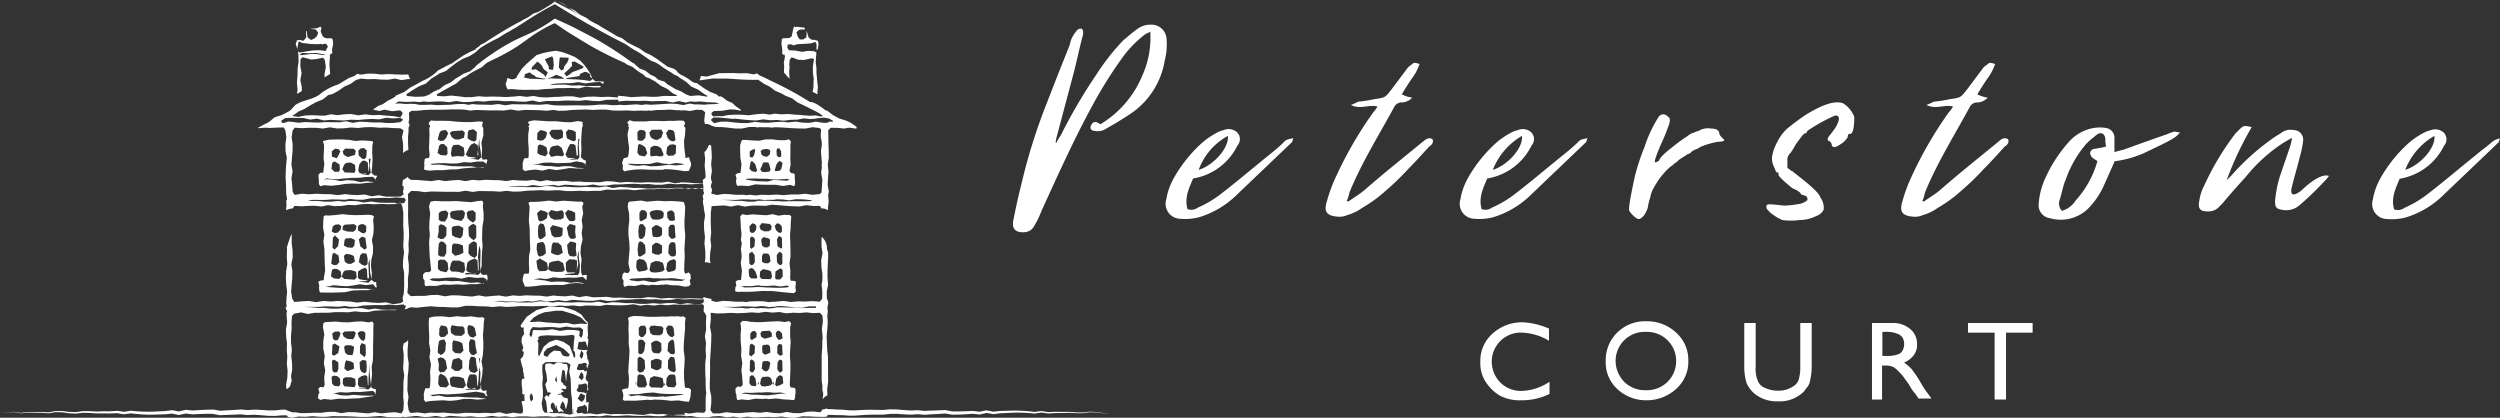 <svg xmlns="http://www.w3.org/2000/svg" width="324.914" height="54.293" viewBox="0 0 324.914 54.293">
  <rect x="0" y="0" width="324.914" height="54.293" fill="#333333" stroke="none"/>
  <g id="Group_65" data-name="Group 65" transform="translate(-83.246 -9.811)">
    <g id="Group_63" data-name="Group 63" transform="translate(275.64 51.562)">
      <path id="Path_236" data-name="Path 236" d="M676.488,144.336v1.58a8.177,8.177,0,0,1-3.654.823,5.547,5.547,0,0,1-2.831-.626,5.671,5.671,0,0,1-1.877-1.877,4.429,4.429,0,0,1-.626-2.5,4.665,4.665,0,0,1,1.58-3.654,5.687,5.687,0,0,1,3.885-1.482,9.724,9.724,0,0,1,3.457.823V139a7.377,7.377,0,0,0-3.457-1.053,3.774,3.774,0,0,0-3.984,3.786,3.893,3.893,0,0,0,1.152,2.733,3.825,3.825,0,0,0,2.831,1.054A6.926,6.926,0,0,0,676.488,144.336Z" transform="translate(-667.5 -136.467)" fill="#fff"/>
      <path id="Path_237" data-name="Path 237" d="M722.268,136.2a5.535,5.535,0,0,1,3.885,1.482,4.761,4.761,0,0,1,1.58,3.654,4.713,4.713,0,0,1-1.58,3.654,5.685,5.685,0,0,1-3.885,1.482,5.468,5.468,0,0,1-3.786-1.482A4.678,4.678,0,0,1,717,141.335a4.988,4.988,0,0,1,1.482-3.654A5.135,5.135,0,0,1,722.268,136.2Zm0,1.383a3.774,3.774,0,0,0-3.984,3.786,3.893,3.893,0,0,0,1.152,2.733,3.748,3.748,0,0,0,2.732,1.054,3.774,3.774,0,0,0,3.984-3.786,3.767,3.767,0,0,0-3.885-3.786Z" transform="translate(-700.703 -136.199)" fill="#fff"/>
      <path id="Path_238" data-name="Path 238" d="M778.976,136.9h1.482v5.663a8.055,8.055,0,0,1-.2,1.778,1.838,1.838,0,0,1-.428.955c-.2.2-.329.527-.625.724a4.394,4.394,0,0,1-3.128,1.054,4.559,4.559,0,0,1-3.128-1.054,4.731,4.731,0,0,1-.626-.724,2.553,2.553,0,0,1-.428-.955,7.361,7.361,0,0,1-.2-1.778V136.9h1.482v5.663a4.094,4.094,0,0,0,.329,1.975,1.688,1.688,0,0,0,.955.823,3.742,3.742,0,0,0,1.58.329,3.337,3.337,0,0,0,2.107-.626,1.508,1.508,0,0,0,.626-.823,5.7,5.7,0,0,0,.2-1.679V136.9Z" transform="translate(-737.394 -136.669)" fill="#fff"/>
      <path id="Path_239" data-name="Path 239" d="M822.1,146.842V136.9h2.5a3.444,3.444,0,0,1,2.4.724,2.448,2.448,0,0,1,.955,1.975,2.2,2.2,0,0,1-.428,1.482,3.033,3.033,0,0,1-1.251.955,7.04,7.04,0,0,1,.955.823,15.036,15.036,0,0,1,1.251,1.877,10.246,10.246,0,0,0,.823,1.251l.527.724h-1.679l-.428-.626a.1.1,0,0,0-.1-.1l-.329-.428-.428-.724-.527-.724a5.065,5.065,0,0,0-.823-.955,2.953,2.953,0,0,0-.626-.526,2.349,2.349,0,0,0-1.054-.2h-.428v4.412Zm1.778-8.79h-.428v3.128h.527a4.348,4.348,0,0,0,1.482-.2,1.027,1.027,0,0,0,.626-.527,1.814,1.814,0,0,0,0-1.646,1.391,1.391,0,0,0-.724-.527A3.475,3.475,0,0,0,823.878,138.051Z" transform="translate(-771.201 -136.669)" fill="#fff"/>
      <path id="Path_240" data-name="Path 240" d="M860,136.9h8.4v1.251h-3.457v8.692h-1.482V138.15H860V136.9Z" transform="translate(-796.623 -136.669)" fill="#fff"/>
    </g>
    <g id="Group_64" data-name="Group 64" transform="translate(214.893 13.02)">
      <path id="Path_241" data-name="Path 241" d="M502.948,20.91a1.963,1.963,0,0,0-2.107-1.778,2.793,2.793,0,0,0-1.778.626c-.625.428-1.152.955-1.679,1.35a29.37,29.37,0,0,0-3.556,4.51,69.278,69.278,0,0,0-4.609,7.869,9.907,9.907,0,0,0-.626,1.054c-.1-.2,0-.329,0-.527l2.4-9.021c.329-1.35.626-2.733.955-3.984.1-.428.329-.955,0-1.35-.527-.1-.724.329-.955.626a3.484,3.484,0,0,0-.625,1.482c-.955,2.4-1.976,4.938-2.93,7.441a73.072,73.072,0,0,0-3.259,10.272c-.428,1.679-.823,3.457-1.152,5.136-.2,1.054.329,1.58,1.481,1.482a1.486,1.486,0,0,0,1.251-.823,12.177,12.177,0,0,0,.955-1.975c2.107-4.609,4.181-9.218,6.585-13.63a56.211,56.211,0,0,1,4.082-6.486,14.413,14.413,0,0,1,2.831-2.831c.1-.1.329-.1.626-.329a12.013,12.013,0,0,1-1.054,5.762,13.3,13.3,0,0,1-5.432,6.288c-.329-.2-.626-.428-.955-.2a.977.977,0,0,0-.329.626c0,.329.329.428.527.428a1.973,1.973,0,0,0,1.58-.329c.955-.527,1.975-1.152,2.93-1.778a10.367,10.367,0,0,0,4.609-7.013A8.507,8.507,0,0,0,502.948,20.91Z" transform="translate(-482.988 -19.132)" fill="#fff"/>
      <path id="Path_242" data-name="Path 242" d="M556.773,63.744c-2.206,1.778-4.28,3.556-6.486,5.235a14.065,14.065,0,0,1-2.733,1.58,1.45,1.45,0,0,1-1.35.2c-.428-1.482.2-2.733.724-3.984a7.819,7.819,0,0,0,5.761-4.28,1.258,1.258,0,0,0,0-1.679,1.629,1.629,0,0,0-1.778-.329,3.552,3.552,0,0,0-1.054.428,10.089,10.089,0,0,0-1.679,1.152,18.053,18.053,0,0,0-3.786,4.708,8.7,8.7,0,0,0-.955,2.733,1.941,1.941,0,0,0,1.778,2.5,7.164,7.164,0,0,0,2.5-.2,11.9,11.9,0,0,0,4.708-2.733c2.4-2.3,4.938-4.708,7.342-7.013.1-.1.1-.329.2-.527-.955.2-.955.2-1.35.626C558.024,62.723,557.4,63.25,556.773,63.744Zm-5.333-2.5c.2,1.482-1.778,3.786-3.786,4.412A8.247,8.247,0,0,1,551.44,61.242Z" transform="translate(-523.513 -46.788)" fill="#fff"/>
      <path id="Path_243" data-name="Path 243" d="M618.937,44.558c-2.4,1.975-4.938,3.984-7.342,6.091-.724.626-1.482,1.054-2.206,1.58-.1,0-.1,0-.2-.1a4.324,4.324,0,0,0,.329-1.054c1.58-3.885,3.885-7.539,5.86-11.194a1.066,1.066,0,0,1,.955-.527,1.9,1.9,0,0,0,1.35-.626,4.066,4.066,0,0,1-1.35-.428c.428-.724.823-1.35,1.251-1.975a6.735,6.735,0,0,0,1.053-1.975c-.724-.2-.724-.2-1.053.1a2.147,2.147,0,0,0-.724.724c-.625.823-1.251,1.679-1.877,2.5-.823,1.054-.823,1.054-2.206,1.251a18.408,18.408,0,0,1-2.107.329,9,9,0,0,1-.955.428c1.251.626,2.3-.1,3.457.2a3.437,3.437,0,0,1-.527.724,50.531,50.531,0,0,0-4.807,8.264,19.856,19.856,0,0,0-1.251,3.358c-.428,1.35,0,1.877,1.482,1.975a2.375,2.375,0,0,0,1.152-.2,6.452,6.452,0,0,0,1.975-.955,17.783,17.783,0,0,0,3.029-2.206,33.907,33.907,0,0,0,2.93-2.831c.955-.955,1.778-1.877,2.733-2.93.329-.2.626-.527.428-.955C619.793,43.8,619.365,44.228,618.937,44.558Z" transform="translate(-565.792 -29.248)" fill="#fff"/>
      <path id="Path_244" data-name="Path 244" d="M672.873,63.744c-2.206,1.778-4.28,3.556-6.486,5.235a14.066,14.066,0,0,1-2.733,1.58,1.451,1.451,0,0,1-1.35.2c-.428-1.482.2-2.733.724-3.984a7.819,7.819,0,0,0,5.762-4.28,1.258,1.258,0,0,0,0-1.679,1.629,1.629,0,0,0-1.778-.329,3.555,3.555,0,0,0-1.054.428,10.1,10.1,0,0,0-1.679,1.152,18.054,18.054,0,0,0-3.786,4.708,8.705,8.705,0,0,0-.955,2.733,1.941,1.941,0,0,0,1.778,2.5,7.165,7.165,0,0,0,2.5-.2,11.9,11.9,0,0,0,4.708-2.733c2.4-2.3,4.938-4.708,7.342-7.013.1-.1.1-.329.2-.527-.955.2-.955.2-1.35.626C674.124,62.723,673.5,63.25,672.873,63.744Zm-5.333-2.5c.2,1.482-1.778,3.786-3.786,4.412A8.832,8.832,0,0,1,667.539,61.242Z" transform="translate(-601.389 -46.788)" fill="#fff"/>
      <path id="Path_245" data-name="Path 245" d="M737.934,56.877c-.1-.329-.428-.527-1.053-.527a2.4,2.4,0,0,0-1.679.329,1.155,1.155,0,0,0-.527.2,1.646,1.646,0,0,0-.823.428,19.018,19.018,0,0,0-1.877,1.35c-1.054.823-1.679,1.35-1.877,1.877h0a1.475,1.475,0,0,1-.428.2h-.1v-.1c0-.1-.1-.1.724-2.107a24.184,24.184,0,0,0,1.152-2.831c.1-.428.1-.724-.1-.823-.428-.428-.823-.527-1.251-.1a16.824,16.824,0,0,0-1.877,3.984,28.707,28.707,0,0,0-1.251,3.786c-.724,3.358-.823,4.28-.724,4.51a3.747,3.747,0,0,0,.428.527c.527.527.724.527.823.527s.329-.1.626-.428a3.508,3.508,0,0,0,.527-1.054,7.434,7.434,0,0,1,.329-1.35,3.46,3.46,0,0,1,.527-1.35,9.257,9.257,0,0,1,2.107-2.634,2.458,2.458,0,0,0,.527-.428,1.509,1.509,0,0,0,.527-.428c.2-.1.428-.329.527-.329.1-.1.329-.2.625-.428a.849.849,0,0,0,.527-.329,2.552,2.552,0,0,1,.625-.329c.329-.1.527-.329.626-.329a10.4,10.4,0,0,1,2.206-.626c.527,0,.724-.1.823-.2l-.1-.1C738.165,57.4,737.934,57.206,737.934,56.877Z" transform="translate(-646.137 -42.852)" fill="#fff"/>
      <path id="Path_246" data-name="Path 246" d="M785.515,51.42c-1.054.724-1.877,1.35-2.5,1.877a6.378,6.378,0,0,0-1.35,1.975,4.881,4.881,0,0,0-.527,1.778,2.542,2.542,0,0,0,.329,1.251c.2.626.329.626.428.626h.1v.329h0s.1.329,1.778,1.679c.724.329,1.053.527,1.152.823l.626.2a.526.526,0,0,1,.2.428v.1a2.154,2.154,0,0,1-1.152.527,13.5,13.5,0,0,1-1.877.2c-1.778-.2-2.107-.2-2.206-.1-.1,0-.1.2-.1.428a3.159,3.159,0,0,0,.823.823,6.132,6.132,0,0,0,1.251.724,8.076,8.076,0,0,0,2.206,0,4.9,4.9,0,0,0,2.206-.527,1.626,1.626,0,0,0,.955-.823,2.193,2.193,0,0,0-.428-1.58c-.1-.428-.823-1.251-3.457-3.259a.5.5,0,0,0-.329-.2l-.2-.2c-.1,0-.1-.1-.2-.1-.1-.1-.1-.1-.1-.2V57.28a1.045,1.045,0,0,1,.329-.823A6.708,6.708,0,0,0,784.2,55.3c1.054-1.482,1.152-1.482,1.251-1.482h.1a1.121,1.121,0,0,0,.2-.329h0a22.994,22.994,0,0,1,3.556-1.975h0c.329,0,.329,0,.428.1s.1.2.1.428A3.369,3.369,0,0,1,789.3,53.2a11.427,11.427,0,0,1-.724.955l-.2.329a.59.59,0,0,0,.1.329c.1,0,.329.1.428.428,0,.2.1.329.2.329.2.1.527,0,1.35-.626a3.011,3.011,0,0,0,.527-.626c0-.428.2-.428.329-.428.2,0,.527-.329.527-2.206a3.539,3.539,0,0,0-1.482-1.778C789.268,49.543,787.721,50.07,785.515,51.42Z" transform="translate(-682.491 -39.699)" fill="#fff"/>
      <path id="Path_247" data-name="Path 247" d="M846.137,44.558c-2.4,1.975-4.938,3.984-7.342,6.091-.724.626-1.482,1.054-2.206,1.58-.1,0-.1,0-.2-.1a4.33,4.33,0,0,0,.329-1.054c1.58-3.885,3.885-7.539,5.86-11.194a1.066,1.066,0,0,1,.955-.527,1.9,1.9,0,0,0,1.35-.626,4.066,4.066,0,0,1-1.35-.428c.428-.724.823-1.35,1.251-1.975a6.735,6.735,0,0,0,1.054-1.975c-.724-.2-.724-.2-1.054.1a2.149,2.149,0,0,0-.724.724c-.626.823-1.251,1.679-1.877,2.5-.823,1.054-.823,1.054-2.206,1.251a18.4,18.4,0,0,1-2.107.329,8.987,8.987,0,0,1-.955.428c1.251.626,2.3-.1,3.457.2a3.437,3.437,0,0,1-.527.724,50.522,50.522,0,0,0-4.807,8.264,19.862,19.862,0,0,0-1.251,3.358c-.428,1.35,0,1.877,1.482,1.975a2.375,2.375,0,0,0,1.152-.2,6.452,6.452,0,0,0,1.975-.955,17.791,17.791,0,0,0,3.029-2.206,33.932,33.932,0,0,0,2.93-2.831c.955-.955,1.778-1.877,2.733-2.93.329-.2.626-.527.428-.955C846.861,43.8,846.565,44.228,846.137,44.558Z" transform="translate(-718.19 -29.248)" fill="#fff"/>
      <path id="Path_248" data-name="Path 248" d="M904.242,60.7c-1.778.626-3.556,1.251-5.235,1.877-.428.1-.823.2-1.251.329V61.131a1.276,1.276,0,0,0-1.053-1.35,4.8,4.8,0,0,0-1.679,0,5.557,5.557,0,0,0-3.259,1.877,18.456,18.456,0,0,0-3.128,4.938,9.488,9.488,0,0,0-.724,3.029,1.694,1.694,0,0,0,1.482,1.877,5.093,5.093,0,0,0,4.938-1.251,10.273,10.273,0,0,0,2.107-3.128l1.35-3.029a13.421,13.421,0,0,0,4.412-1.35c3.358-1.58,3.556-1.778,4.082-2.4-.329,0-.527-.1-.724-.1C904.966,60.374,904.637,60.6,904.242,60.7Zm-9.021,1.778a.632.632,0,0,0-.626.527.939.939,0,0,0,.428.724,5.2,5.2,0,0,0,.527.329,12.75,12.75,0,0,1-2.831,5.136,3.175,3.175,0,0,1-1.778,1.35,1.363,1.363,0,0,1-.329-1.35c.329-.955.428-1.877.823-2.733a14.118,14.118,0,0,1,2.733-4.708c.428-.428.955-.823,1.35-1.152.527-.329.955-.1,1.054.527a4.186,4.186,0,0,0,.1,1.054C895.945,62.382,895.649,62.382,895.221,62.481Z" transform="translate(-754.599 -46.348)" fill="#fff"/>
      <path id="Path_249" data-name="Path 249" d="M964.561,67.433c-.626.527-1.679,1.152-1.35-.329.329-1.35.724-2.634,1.054-3.984a12.522,12.522,0,0,0,.428-2.107,1.236,1.236,0,0,0-1.251-1.35,1.971,1.971,0,0,0-1.679.428,14.626,14.626,0,0,0-1.58,1.054,30.588,30.588,0,0,0-4.807,4.412l-.626.626a42.506,42.506,0,0,1,3.259-6.914c-.955-.2-1.054-.2-1.482.2l-.626.626a34.939,34.939,0,0,0-4.083,6.815,5.787,5.787,0,0,0-.625,1.975c-.2.955.1,1.35,1.054,1.35a1.956,1.956,0,0,0,1.35-.428l.626-.626c.955-1.152,1.975-2.3,3.029-3.457a20.625,20.625,0,0,1,5.037-4.51c.2-.1.527-.329.955-.527a7.344,7.344,0,0,1-.329,1.35c-.428,1.251-.823,2.4-1.251,3.654a15.026,15.026,0,0,0-.626,3.259c0,.724.2.955.823,1.054a2.624,2.624,0,0,0,2.3-.527,38.175,38.175,0,0,0,3.259-3.128,4.725,4.725,0,0,0,.625-.724C966.964,65.227,965.087,66.906,964.561,67.433Z" transform="translate(-797.008 -45.967)" fill="#fff"/>
      <path id="Path_250" data-name="Path 250" d="M1035.048,62.263c-.625.527-1.35,1.054-1.975,1.58-2.206,1.778-4.28,3.556-6.486,5.235a14.061,14.061,0,0,1-2.733,1.58,1.451,1.451,0,0,1-1.35.2c-.428-1.482.2-2.733.724-3.984a7.818,7.818,0,0,0,5.761-4.28,1.258,1.258,0,0,0,0-1.679,1.629,1.629,0,0,0-1.778-.329,3.555,3.555,0,0,0-1.054.428,10.091,10.091,0,0,0-1.679,1.152,18.052,18.052,0,0,0-3.786,4.708,8.7,8.7,0,0,0-.955,2.733,1.941,1.941,0,0,0,1.778,2.5,7.165,7.165,0,0,0,2.5-.2,11.9,11.9,0,0,0,4.708-2.733c2.4-2.3,4.938-4.708,7.342-7.013.1-.1.1-.329.2-.527A2.283,2.283,0,0,0,1035.048,62.263Zm-7.309-.955c.2,1.482-1.778,3.786-3.786,4.412A8.678,8.678,0,0,1,1027.74,61.309Z" transform="translate(-843 -46.855)" fill="#fff"/>
    </g>
    <g id="Group_66" data-name="Group 66" transform="translate(83.246 9.811)">
      <path id="Path_251" data-name="Path 251" d="M180.493,23.85l-.029-.1-.02.1Z" transform="translate(-141.84 -17.399)" fill="#fff"/>
      <path id="Path_252" data-name="Path 252" d="M282.173,4.883l.805.416.691.445-.643-.473Z" transform="translate(-209.812 -4.792)" fill="#fff"/>
      <path id="Path_253" data-name="Path 253" d="M326.033,167.094l.232.042.248-.019-.452-.028Z" transform="translate(-239.118 -113.172)" fill="#fff"/>
      <path id="Path_254" data-name="Path 254" d="M294.128,166.285l-.028.082h.06l-.025-.012Z" transform="translate(-217.781 -112.636)" fill="#fff"/>
      <path id="Path_255" data-name="Path 255" d="M294.067,149l-.011-.041-.01.028Z" transform="translate(-217.745 -101.06)" fill="#fff"/>
      <path id="Path_256" data-name="Path 256" d="M294.483,154.027l0,.027h0Z" transform="translate(-218.035 -104.445)" fill="#fff"/>
      <path id="Path_257" data-name="Path 257" d="M288.124,166.64l-.066-.027-.025.026Z" transform="translate(-213.727 -112.854)" fill="#fff"/>
      <path id="Path_258" data-name="Path 258" d="M337.86,78.312l.434.056h.111l-.112-.113Z" transform="translate(-247.021 -53.818)" fill="#fff"/>
      <path id="Path_259" data-name="Path 259" d="M333.223,78.4l-.424-.038-.5.019.493.09Z" transform="translate(-243.304 -53.887)" fill="#fff"/>
      <path id="Path_260" data-name="Path 260" d="M288.106,166.611h0Z" transform="translate(-213.775 -112.853)" fill="#fff"/>
      <path id="Path_261" data-name="Path 261" d="M335.087,78.323l.466.042.454-.059-.458-.059Z" transform="translate(-245.168 -53.812)" fill="#fff"/>
      <path id="Path_262" data-name="Path 262" d="M220.1,84.036l.3.031.047-.006-.049-.091Z" transform="translate(-168.336 -57.636)" fill="#fff"/>
      <path id="Path_263" data-name="Path 263" d="M288.033,166.516l.087-.013-.062-.016-.12.016Z" transform="translate(-213.664 -112.771)" fill="#fff"/>
      <path id="Path_264" data-name="Path 264" d="M288.11,166.587l.1,0-.062-.008-.031,0Z" transform="translate(-213.779 -112.829)" fill="#fff"/>
      <path id="Path_265" data-name="Path 265" d="M288.308,166.695l.026.011.039-.01Z" transform="translate(-213.911 -112.909)" fill="#fff"/>
      <path id="Path_266" data-name="Path 266" d="M281.637,164.652v0l0,.013Z" transform="translate(-209.453 -111.543)" fill="#fff"/>
      <path id="Path_267" data-name="Path 267" d="M252.26,110.938l.03-.03-.017-.219-.046.216Z" transform="translate(-189.803 -75.488)" fill="#fff"/>
      <path id="Path_268" data-name="Path 268" d="M253.211,115.4l-.234.047.231.042Z" transform="translate(-190.304 -78.637)" fill="#fff"/>
      <path id="Path_269" data-name="Path 269" d="M249.576,111.62l-.371-.011.365.076Z" transform="translate(-187.784 -76.103)" fill="#fff"/>
      <path id="Path_270" data-name="Path 270" d="M236.913,93.864l-.842.058-.834-.114-.834-.132-.841.041-.837-.069-.847.074-.839-.075-.374-.153.375-.158h.945l.943-.087.946-.028.952.153.938-.224.956.126.949-.036.391.2-.008.183.092.007.08-.271-.052-.367-.051-.135-.53.044-.3-.292-.277.28-.84-.085-.847.032v-.2l.929.028-.578-.12-.241-.285.143-.96.341-.3.621-.244.36.248.058,1.324.085.006.01-.9-.089-.9.085-.9.11-.545.131.6-.014.962-.034.964.058.741.133-.631.016-.854.028-.857.087-.853-.067-.86.013-.858.034-.856.148-.853,0-.861-.1-.864.055-.484-.132-.27-.491.023-.943.16-.942-.063-.94-.082-.943.027-.946,0-.945-.042-.52.078-.1.133-.145.52.153.918-.089.924-.038.922.08.922-.093.925.03.922.039.923.1.925.087.925-.243.217h-.5l-.3.294v.516l.194.271.006.514.107.228.51-.048.89.02.878-.181.89.032.887-.056.89.049.886-.076.892,0,.649-.132Zm-.076-4.311,0,.8-.308.337-.53-.277-.278-.33.044-1.093.313-.3.368-.186.361.251Zm-.093-2.282-.013.777-.313.339-.349-.234-.3-.336-.05-1.093.287-.3.362-.181.355.25Zm-1.011-2.685.569-.1.364.331-.014.937-.311.336-.414-.244-.333-.338-.1-.687Zm-2.168.022.71-.1.711-.025.3.351-.135.64-.346.4-.862-.164-.526-.243-.093-.617Zm.024,4.47.189-.276.687.062.537.2.059.953-.579.273-.506.113-.413-.392Zm-.041-2.286.183-.215.75-.089.579.3-.084.951-.267.4-.719-.16-.4-.25Zm-.086,4.564.219-.321.827-.007.686.3.1.928-.263.4-.749-.185-.757-.021-.244-.3Zm-.615,1.2-.815-.182-.285-.287.023-1.03.27-.16.6.027.381.382.085.848ZM231.791,90.3l.014-.756.072-.755.238-.252.387.064.344.413,0,1.035-.265.48-.532-.037Zm.074-5.442.3-.241.651-.1.3.333-.138.641-.323.477-.526-.044-.269-.2Zm-.013,1.656.277-.211.416.144.328.3-.026,1.036-.349.409-.387.041-.408-.227.156-.746Z" transform="translate(-174.841 -57.162)" fill="#fff"/>
      <path id="Path_271" data-name="Path 271" d="M249.21,156.481l-.545.093.545.047Z" transform="translate(-187.424 -106.085)" fill="#fff"/>
      <path id="Path_272" data-name="Path 272" d="M252.339,155.626l.077-.055-.08-.451-.034.452Z" transform="translate(-189.853 -105.175)" fill="#fff"/>
      <path id="Path_273" data-name="Path 273" d="M232.116,138.554l.949.068.945-.055.944-.064.942-.128.946-.112.957.16.251.209.012.181h.268l-.163-.3.034-.358.044-.07-.53.088-.262-.369-.3.22-.844-.022-.848.034.012-.067.739-.126-.4-.035-.19-.367.179-.955.224-.47.676,0,.213.175.1,1.322.066,0,.086-.895.055-.9.084-.7.1.817-.037.965.09.505.031-.4.152-.849.063-.855-.161-.862.181-.851.059-.856,0-.857-.05-.86.074-.858.043-.859.077-.485-.266-.129-.491.033-.94-.144-.943.072-.94-.086-.944.122-.944-.111-.946.021-.52.081-.256.109-.048.519.016.92.048.923-.023.922.169.921-.117.925.2.92-.121.926.044.926-.046.927-.087.324-.5-.023-.092.206-.144.517.018.273.007.514.22.275.509-.11.885-.063.885-.04.892.073.885-.077.879-.176.889,0,.9.093.889-.071.3-.191-.308.111-.834-.117-.838-.007-.838-.032-.837-.076-.841.04-.84-.007-.833-.192-.848.1-.3-.172.308-.011Zm5.257-4.641-.073.735-.076-.734Zm-.714,1.928-.555-.165-.212-.416.08-1.091.2-.464.423.056.213.177.072.8.186.786Zm-.107-2.3-.374-.122-.237-.425-.015-1.1.171-.457.415.061.208.175.062.778.176.767Zm-.693-3.943.571.144.235.26.214.923-.4.316-.439-.132-.268-.433-.069-.692Zm-2.168.022.713.143.711.022.207.215.053.662-.442.357-.859-.049-.485-.339-.059-.623Zm1.147,3.672-.715-.046-.357-.341-.008-.938.116-.377.74.158.446.219.144.954Zm.223,1.912-.457.367-.5-.011-.5-.371.162-.931.135-.2.684-.185.466.372Zm-1.259,1.09.841.04.591.193.288.9-.36.394-.755-.071-.75-.157-.165-.238-.066-.841Zm-.826,1.419-.82-.068-.235-.376.058-1.029.225-.324.551.268.271.328.309.806Zm-.9-7.671.214-.407.654.143.172.242.089.664-.427.439-.5.068-.241-.283Zm-.177,2.4.128-.746.213-.132.468-.1.213.459-.073,1.034-.248.33-.337.224-.405-.324Zm.327,1.356.379.11.28.3.193,1.023-.37.46-.507.074-.234-.279.048-.755-.175-.76Z" transform="translate(-174.968 -87.359)" fill="#fff"/>
      <path id="Path_274" data-name="Path 274" d="M289.977,110.455l0-.088-.019.081Z" transform="translate(-215.016 -75.273)" fill="#fff"/>
      <path id="Path_275" data-name="Path 275" d="M269.068,94.349l.515.016.885-.079.881-.125.888,0,.888-.033.889.019.881-.182.888-.082.9.091,0-.077-.834-.12-.843.087-.832-.146-.84-.014-.842.042-.831-.192-.838-.1-.6-.029.7-.144.95.092.938-.227.95.1.945-.069.951.021.946-.108.341.31.132.169v.015l.013-.278.033-.358-.063-.128-.531.071-.14-.353-.031-.856.08-.852-.149-.863.064-.854.214-.849-.115-.862.12-.853-.115-.862.191-.854-.122-.865.174-.481-.243-.188-.491.018-.941-.064-.942-.06-.942.1-.942-.115-.946.112-.946.053h-.519l-.254.108.152.516-.051.921-.048.924.1.92.021.923.019.923.045.922-.168.926-.011.927.043.926-.069.4-.5-.013-.151.116-.117.517-.03.273.2.512Zm7.03-5.659-.009.53-.008-.529Zm-.3,1.609-.3.157-.579-.073-.232-.35-.132-1.1.414-.448.431.088.337.131-.052.8Zm-.1-2.3-.3.158-.4-.03-.256-.36-.227-1.086.39-.459.423.093.332.131-.062.78Zm-1.035-3.62.572.178.368.207.017.938-.3.155-.463-.039-.287-.367-.279-.66Zm-.391,8.369,1.29-.152.006-.087-.954.013-.2-.3-.032-.986.441-.431.684.03.337.129-.026,1.24.185-.808-.11-.906.192-.84v0l-.011.962.152.957-.066.966-.21.317-.846.01-.843-.047ZM272.491,84.4l.713.176.71-.153.218.345-.02.656-.364.2-.878.046-.486-.272-.269-.591Zm.067,4.63.16-.412.665.039.425.366.187.947-.586.309-.517-.109-.423-.206Zm-.218-2.282.333-.38.743.191.577.176-.054.954-.286.213-.734.049-.358-.274Zm-.107,4.535.365-.177.838-.134.606.322.216.91-.289.222-.759.025-.754-.085-.379-.276Zm-1.146-6.869.654.177.3.21-.109.647-.395.289-.484.162-.232-.218-.171-.868Zm.691,3.324-.372.331-.36.154-.229-.259-.054-.748.056-.747.266-.344.418.121.174.45Zm-1.134,1,.369-.13.416-.06.262.422.12,1.03-.339.3-.489.168-.225-.214-.164-.76ZM271,90.7l.544.3.41.26.115.844-.289.221-.824.028-.243-.309-.154-1.034Z" transform="translate(-200.851 -57.106)" fill="#fff"/>
      <path id="Path_276" data-name="Path 276" d="M307.946,94.075l.117.3.508-.158.891.045.878-.189.894.116.395-.089.815.051.413-.062.151.02.514-.058.671.11.876.022.869.17.515-.065.232-.217-.111-.515.141-.272-.052-.517-.2-.267-.5.162-.113-.4.023-.92.05-.923-.042-.922.059-.922.05-.923-.088-.924-.021-.924.066-.925.033-.926-.143-.52-.093-.1-.52-.056-.942-.061-.223.006-.049-.009-.1.013-.571.015-.942-.061-.942.08L311,83.3l-.763-.143-.946.094-.519.033-.2.152-.061.519.182.918.021.923-.107.923,0,.923.113.922.038.922-.085.925-.07.928.2.924-.251.342-.5-.111-.218.28-.045.517.183.271Zm2.827-9.625.244.332-.018.4-.05.25-.045.059-.369.209-.256.142-.065.008-.171-.154-.009-.944.223-.347h.294Zm-.6,5.976-.144.022-.168-.161-.065-.8.1-.794.208-.247.317.117.349.391.051.579,0,.48-.362.251Zm.352-4.16.326.424-.1,1.032-.306.388-.308.035-.172-.164-.075-.779.09-.774.178-.215.308.018Zm-.842,4.706.083-.076.27-.154.586.122.306.382.192.833-.341.2-.828.125-.237-.24-.1-.466-.031.334-.012-.013.032-.377.012.056Zm3.281-4.252.015.6-.028.337-.177.137-.124.068-.269.054-.51-.023-.152-.222-.08-.959.458-.349.148,0,.2.032Zm-.855,3.442-.433-.2,0-.962.41-.333.2-.017.149.026.546.325-.016.956-.385.246Zm1.018-4.781-.328.185-.053.022-.324.053-.646-.022-.232-.233-.2-.632.259-.241.6-.127.379.027.361.066.259.283-.026.344Zm-.925,7.128-.2,0-.445-.051-.221-.258.177-.918.572-.26.483.02.5.207.035.045.066.236.115.564.019-.086.024.084-.036.035-.007-.033-.011.05-.157.154-.112.067-.183.047Zm1.545-.036-.236-.382.137-.84.322-.3.572-.176.236.215-.011,1.031-.206.259Zm.877-6.042.044.773.059.613-.009.127-.053.066-.274.106-.148.023-.132-.076-.283-.348-.008-1.037.22-.35.417-.042Zm.137,3.056.031.289-.028.46-.088.113-.177.069-.252.009-.207-.1-.259-.341.081-1.033.244-.359.395-.037.191.167.03.192Zm-.192-4.739.095.935-.324.122-.372-.035-.287-.357-.059-.654.159-.226.493-.114Zm-5.6,8.554.943-.046.944-.044.424-.031.539.073.7,0,.233.035.947-.014.483-.035.437.026.931.142.419.021-.411.178-.942-.028-.945-.059-.941.048-.733.193-.514-.024-.831-.19-.848.1-.837-.108-.282-.109Z" transform="translate(-226.93 -57.092)" fill="#fff"/>
      <path id="Path_277" data-name="Path 277" d="M254.481,68.987l.007-.183,0,0-.05.176Z" transform="translate(-191.279 -47.501)" fill="#fff"/>
      <path id="Path_278" data-name="Path 278" d="M251.206,63.909l-.043-.767-.088.766Z" transform="translate(-189.034 -43.719)" fill="#fff"/>
      <path id="Path_279" data-name="Path 279" d="M237.823,56.891l-.178-.3.081-.96-.091-.973.258-.955-.026-.97-.106-.093-.028-.246.024-.046,0-.142.048-.1.032-.075-.122-.086-.462-.014-.944.077-.943,0-.941-.049-.941-.1-.945-.021-.946.006-.517-.04-.143.149-.154.126.047.109-.051.165.173.042-.011.281-.085.07.034.892-.034.9-.03.9.087.892-.1.326-.453.083-.1.1-.06.517.028.272-.056.515.194.1.511.08.885-.068.888.008.884-.095.889-.015.881-.131.886-.071.89-.048.9.087v-.065l-.839-.021-.831-.15-.84.016-.84-.012-.838-.024-.835-.1-.838-.1-.845.027-.234-.07-.048-.049,1-.082.843-.018.846.054.845-.014.841-.168.85.059.839-.134h.837l.38.3.027-.1.116-.349-.067-.145Zm-4.786-.538-.7-.055-.41-.281.221-.939.191-.2.409-.026.443.428.049.826Zm.024-2.291-.335.346-.387.063-.383-.182.216-.865.213-.283.6-.116.341.4Zm2.809-.744.126-.252.606-.134.448.372-.069,1.038-.254.2-.444-.123-.455-.3Zm-.618,3.171-.728-.064-.738.1-.113-.392.105-.774.223-.375.684-.033.656.374.109.919Zm.115-2.445-.675.237-.484-.015L233.793,54l-.276-.587.328-.224,1.331-.1.3.273Zm1.873,2.869-.7-.12-.484-.032.8-.058v-.1l-.936-.083-.32-.294.429-.927.246-.358.427-.213.459.3.031.547.035-.305.107-1.073.01,0,.048.8.143.793.064.8Z" transform="translate(-175.066 -36.142)" fill="#fff"/>
      <path id="Path_280" data-name="Path 280" d="M293.577,67.424v0l.043.007Z" transform="translate(-217.432 -46.58)" fill="#fff"/>
      <path id="Path_281" data-name="Path 281" d="M293.45,69.088l-.095-.125-.022.122Z" transform="translate(-217.269 -47.608)" fill="#fff"/>
      <path id="Path_282" data-name="Path 282" d="M268.816,58.081l.284.233.508-.109.884-.09.894.137.877-.224.9.16.882-.12.882-.154.9.064.892-.009-.007-.048-.838-.033-.828-.2-.839-.01-.845.093-.834-.1-.84-.019-.835-.154-.806-.069.685-.027.84-.181.843-.014.849.083.847-.026.846-.024.836-.195.846.157.3.191.033.044.028-.152.03-.355-.239-.039-.4-.362.062-.969-.036-.978.038-.975.075-.972.083-.121.011-.178-.024-.045.043-.11-.114-.088.157-.1-.236-.107-.461-.068-.945.154-.942-.033-.94-.1-.943.008-.944-.063-.945-.062-.519.077-.268.119-.041.16.2.093-.018.128-.01.045-.138.215.124.1-.127.9-.005.906.071.908v.9l-.057.368-.452-.018-.131.158-.151.518.015.273Zm5.911-5.176.615.117.374.223.009,1.035-.256.167-.44-.145-.462-.248-.14-.758Zm.011,2.322.257-.431.483.025.2.153.155,1.308H276l-.041-1.084.092-1.074h.149l-.107.806.06.8.034.8-.206.252-.709.052-.477-.077.806-.027-.014-.065-.936-.084-.278-.411Zm-2.164-2.275,1.333-.021.154.339-.026.7-.609.259-.485-.057-.36-.24-.326-.577Zm-.16,2.329.308-.2.7-.115.476.342.295.88-.206.211-.726-.087-.741.154-.29-.43Zm-.649,1.109-.692-.178-.359-.256.072-.941.281-.167.378.122.46.252.161.8Zm-1.041-3.028.393-.381.6.135.274.232L271.8,54l-.351.313-.393.041-.366-.128Zm-1.038,3.994v.078h-.043Z" transform="translate(-200.883 -36.08)" fill="#fff"/>
      <path id="Path_283" data-name="Path 283" d="M307.822,58.085l.205.282.509-.129.883-.118.886-.03.891.048.89.01.889.008.411-.092.747.037.887.1.886.132.514-.044.1-.209.194-.512L316.7,57.3l-.183-.518-.091-.266-.453.112-.017-.353-.118-.9-.057-.894.145-.9.046-.9-.121-.07-.056-.281.08-.044.05-.162-.015-.109-.082-.126-.123-.122-.518-.016-.83.049-.382-.014-.944.04-.941-.033-.115.013-.558,0-.772.069-.446-.016-.946.009-.515-.159-.275.21-.013.193.051.077.1.094.046.045-.18.147.182.14-.2.91.088.913.123.915-.093.911-.093.252-.455.117-.129.139-.152.522.112.267Zm4.365-1.75-.7.066-.093-.2.026-.932.451-.242.48.042.453.249.341.852-.107.14-.06.069-.377.03Zm-.909-3.021.333-.363,1.237-.017.213.355-.2.664-.507.312h-.031l-.3-.021-.315-.136-.222-.169-.154-.376Zm2.419,1.8.246-.22.466-.056.348.124-.03,1.052-.279.276-.7.05-.259-.3.106-.818Zm.845-1.862.144,1.026-.1.074-.155.111-.266-.047L314,54.348l-.328-.33-.212-.654.338-.429.5.055Zm-4.7-.106.212-.192.593.085.177.288-.058.682-.375.365-.4,0-.242-.116-.011-1.015Zm-.024,1.826.1-.121.089-.06.37.158.395.287.236.734.01.055-.327.392L310,56.291l-.255-.33-.01-.147Zm5.7,2.53-.835.085-.843-.094-.834.108-.572.062-.143.007-.841.029-.833-.15-.848.086-.838-.085-.39-.116.076-.1v.026l1.038.043h.845l.845-.012.838-.2.221-.007.7.162.844.067.846-.149,1.013.136-.016.031Z" transform="translate(-226.894 -36.085)" fill="#fff"/>
      <path id="Path_284" data-name="Path 284" d="M196.281,97.425l.048-.137-.273.046-.382-.306-.392.378-1.211-.153,0-.037.859-.022.307-.169-.307.059-.806-.129-.216-.214.019-.811.435-.279.49-.211.234.225.061,1.149h.21l-.042-.956-.036-.959.147-.588.034.663L195.491,96l.184.956.051-.788-.115-.866.039-.859.217-.853.018-.862-.153-.867.2-.855.04-.863-.081-.868.106-.483-.211-.159-.491-.062-.85.032-.851.019-.849-.04-.85-.087-.854.108-.854.066-.519-.02-.2.111-.049.519-.037.937.167.931-.12.937.129.935.018.935.028.936.052.938-.166.942-.017.293-.457.069-.253.146.134.515-.04.194.046.514.119.167.511.012.918.011.917-.031.918-.033.907-.214.918-.039h.922l.718-.038-.654-.149-.862-.009h-.864l-.857-.088-.863-.009-.862-.061-.863-.061-.3-.064.3.012.841-.188.854.089.853.046.845-.1.844-.154.859.116.848-.122.267.3.014.1h.245l-.071-.207Zm-1.12-2.43-.3.209-.42-.139-.407-.336.17-.9.3-.271.524.055.151.687Zm-.392-1.89-.542-.434-.193-.9.375-.359.471.143.084.669.1.667Zm-2.806-3.047.238-.2,1.222-.072.325.267-.121.468-.334.266-.782-.043-.6-.218Zm.415,3.592.6.09.4.179.152.744-.54.3-.449-.041-.336-.266-.115-.74Zm-.288-1.072.092-.738.148-.188.663-.05.534.232-.081.749-.252.275-.635-.04Zm-1.252.94.556.344.111.841-.316.366-.359.054-.384-.181.157-1.295Zm-.226-.666.042-1.279.282-.326.522.546-.124.843-.458.468Zm.869,4.054-.665-.058-.414-.286.151-.848.26-.124.453.044.426.314.068.679Zm.161-6.362-.378.356-.359.049-.393-.184.135-.684.3-.212.494-.063.325.266Zm1.836,6.465-1.317-.1-.365-.3.233-.619.238-.188.756-.047.652.211.083.758Zm.463-6.973.238-.2.426-.062.394.259-.019.76-.3.207-.311-.1-.464-.319Z" transform="translate(-147.397 -60.658)" fill="#fff"/>
      <path id="Path_285" data-name="Path 285" d="M209.585,114.067l.011-.011-.012-.061,0,.068Z" transform="translate(-161.308 -77.697)" fill="#fff"/>
      <path id="Path_286" data-name="Path 286" d="M210.026,118.121l-.2.011.2.044Z" transform="translate(-161.471 -80.454)" fill="#fff"/>
      <path id="Path_287" data-name="Path 287" d="M209.375,155.591l.03-.029-.037-.258-.024.26Z" transform="translate(-161.151 -105.298)" fill="#fff"/>
      <path id="Path_288" data-name="Path 288" d="M195.534,139.011l-.338.328-1.209-.161v-.058l.864.1-.009-.1-.808-.09-.211-.326.044-.807.411-.283.509-.143.256.154.077,1.148h.07l.022-.953.06-.954.135-.95v-.006l-.079,1.029.09,1.022.109.762.055-.6.086-.858-.056-.863.163-.855.021-.861,0-.861.016-.862.017-.864.006-.865.024-.485-.161-.245-.492.116-.849-.134-.851.034-.851.091-.851-.011-.852-.088-.854.05-.52.017-.238.137-.063.52.18.933-.133.936v.935l.192.934-.116.937.179.934-.136.941.059.938-.123.333-.456-.043-.247.219.155.515-.125.194-.079.515.3.245.507-.13.923.1.912-.134.921.029.916-.053.918-.038.915-.143.915-.136.011-.066-.863.015-.86-.042-.86-.071-.868.1-.861-.055-.853-.232-.142-.005.124,0,.843-.153.853.054.846-.091.852.019.85-.078.85-.065.343.319-.066.109.128-.013-.052-.205.054-.355.042-.04-.475-.14Zm-4.778-3.55.525.355.008.855-.173.425-.361.038-.245-.227-.06-1.3Zm-.3-.647.059-1.279.289-.18.631.4-.169.84-.515.345Zm.933,4.122-.664-.075-.259-.332-.066-.854.33-.142.442.088.324.3.05.688Zm.038-6.449-.238.442-.361.033-.253-.232-.082-.686.362-.232.495-.018.218.218Zm3.546,3.777-.029.7-.192.268-.415-.154-.243-.378-.047-.913.356-.289.5.076Zm-.124-2.086-.006.678-.181.276-.574-.5.01-.912.21-.415.5.206Zm-1.463,4.862-1.316-.114-.212-.323.019-.655.3-.2.756,0,.542.2.065.766Zm-.156-4.5-.13.348-.625-.056-.321-.3-.125-.728.214-.211.663-.005.424.2Zm.1,2.092-.423.171-.452.154-.392-.336.088-.73.144-.342.591.134.377.2Zm.08-4.17-.214.352-.772-.06-.454-.292-.161-.431.3-.234,1.222-.026.219.218Zm.678-.686.427-.018.284.234-.037.765-.2.268-.3-.118-.3-.392-.173-.506Z" transform="translate(-147.31 -88.719)" fill="#fff"/>
      <path id="Path_289" data-name="Path 289" d="M196.111,63.947l-.381-.359.1-.892.04-.9-.044-.9.022-.9.112-.443-.154-.077-.458-.059-.849-.04-.852.067L192.8,59.3l-.85-.046-.854,0-.854.018-.518.108-.306.093.16.517-.033.831-.04.833.1.833-.117.836-.008.237-.414.029-.225.244.022.516.031.193,0,.514.187.27.507-.135.922.076.914-.093.912-.149.916-.048.921.029.917-.109.918-.073.006-.028-.855-.116-.869.116-.853-.2-.859-.063-.871.129-.853-.18-.865-.071-.347.044-.042-.03.383-.123.386.076.927.035.925-.1.929-.069.931-.011.926-.1.921-.035.313.345v.1l.035-.016v-.2l.215-.337-.113-.041Zm-1.834-3.511.46-.081.393.334-.077.86-.209.248-.32-.04-.443-.422-.056-.61Zm-2.79,3.011-.541.011-.415-.406.1-.762.3-.2.649.41.051.662Zm-.014-2.182-.243.419-.633-.2-.03-.688.43-.345.439.051.255.28Zm2.043,2.318-1.26-.044-.317-.419.228-.563.255-.26.608-.054.56.3.065.755Zm.078-2.343-.557.19-.422.1-.49-.3-.14-.434.329-.363,1.122.028.251.269Zm1.743,2.652-.954-.155.217-.032-.407-.073-.184-.341.154-.827.364-.425.327-.046.4.239.07,1.139.05.007.078-.806-.077-.819h.246l-.115.924.139.908Z" transform="translate(-147.453 -41.124)" fill="#fff"/>
      <path id="Path_290" data-name="Path 290" d="M206.572,72.487l-.384.057.382.069Z" transform="translate(-159.041 -49.963)" fill="#fff"/>
      <path id="Path_291" data-name="Path 291" d="M352.253,64.485,352.3,65l.133.214.51-.03.921.056.907-.216.084,0,.75.04.918.013h.92l.914.151.93-.147.5.184.157-.262-.026-.514-.035-.194.012-.516-.1-.154-.413-.089-.181-.268.151-.829-.042-.833.019-.834-.007-.834.061-.518-.245-.25-.516.115-.85-.013-.853-.107-.85.015-.811.172-.589-.026-.3-.018h-.015l-.759-.059-.517,0-.134.165-.152.52v.831l.034.832.141.832-.1.836-.036.253-.414.069-.236.188.147.51Zm3.368-1.1-.217-.3.253-.562.1-.29.086-.053.209-.021.335.017.095.048.118.293.151.588-.142.257-.649.071Zm1.662-.185.235-.8.249-.306.159-.125.378.259-.151.766-.234.253-.509.064Zm.845-1.775-.321.085-.259-.263-.033-.62.09-.264.273-.03.239.4Zm-1.57-.946.149.209-.067.457-.378.3-.424-.1-.068-.025-.2-.174-.119-.443.226-.2.515-.09Zm-.981,3.812.7,0,.373.052.928.049.929-.053.385-.028.28.062.041.03-.316.141-.864-.044-.867-.07-.775.223-.469-.02-.863-.02-.86-.107-.726-.119.247-.1.924-.03.125,0,.021,0,.032,0Zm-1.3-2.3.066,0,.406.4.247.8-.157.229-.531-.111L354,62.991l.121-.761Zm-1.243,2.378.085.019-.093.011Zm1.708-3.736-.136.6-.257.321-.308-.127-.007-.688.322-.213.3-.117Z" transform="translate(-256.597 -41.06)" fill="#fff"/>
      <path id="Path_292" data-name="Path 292" d="M295.979,35.287V35.23l-.039-.027.012.065Z" transform="translate(-219.011 -25.051)" fill="#fff"/>
      <path id="Path_293" data-name="Path 293" d="M262.411,29.5l.51-.054.839.085.839.024.837-.018.84.011.841-.094.84-.036.836-.086.942,0,.941-.036.95.072.935-.244.951.11.936-.006,0-.188-.927.013h-.927l-.922-.089-.928.033-.925-.126-.93.008-.636.028-.421-.056.881-.123.946-.041.949,0,.942-.14.956.166.946-.136.95-.049.4.288,0-.018-.017,0,.132-.331-.136.025-.341-.043-.646.005-.342-.284-.077-.051v.057l-.236.224-.954-.134-.958-.076-.96-.036-.213,0-.073-.059-.013-.013.316-.1,1.039-.161.035-.009.384-.068.03-.25.617-.284.308.05.421.274v.346l.217.153-.035-.194-.1-.251-.4-.666-.465-.62-.533-.566-.7-.464-.775-.328-.8-.285-.84-.19-.866.122-.847.184-.837.261-.659.583-.641.565-.6.616-.473.73-.177.259.015.109-.331.24-.343.054-.517-.164-.116.07v.2l-.177.5.159.514Zm8.356-3.088-.058-.477.4-.068,1.163.673-.145.207-.7.278-.591.2-.476.382-.323.193h0l-.182-.245-.041-.049-.082-.076.263-.253.328-.281Zm-1.665-.642.063-.433,1.15.042-.031.285-.171.361-.379.489-.078.391-.308.128-.312-.39Zm.228,2.053.35.232-.047.084-.236-.027-.7-.011-.7-.042-.284.044-.065-.06.429-.13.6-.317Zm-1.164-2.629.136.276.076.862-.1.632-.532-.091-.03-.375-.308-.541-.179-.387Zm-1.924.686.3.221.255.258.3.54.333.23.185.206-.114.143-.018.045-.144.28.071.034-.037.005-.058.019-.241-.3-.492-.336-.554-.356-.5.093-.023-.31Zm-1.657,1.975.042-.352.269-.087.372-.14.287.268.176.048.308.259.016.043,1.017.2.238.008.075,0,.014.014-.31.072-.883-.055-.886-.017-.59-.121-.331-.113Z" transform="translate(-196.407 -17.875)" fill="#fff"/>
      <path id="Path_294" data-name="Path 294" d="M315.857,139.464l.512.048.106-.264.128-.513.012-.273.041-.516-.279-.224-.5-.042-.035-.241-.088-.921-.021-.923.066-.921.033-.923-.134-.926.02-.922.075-.923.083-.925,0-.926.074-.517-.285-.215-.341.058-.45-.07-.385.036-.285-.028-.791.055-.423-.021-.524.032h-.145l-.943.013-.409-.01-.809-.078-.945-.029-.187.045-.032-.007-.014.017-.287.068-.231.131.093.517-.036.921.04.923-.012.922.107.921-.037.924-.067.923-.055.925.1.925-.058.927-.066.31-.5.08-.305.119.163.515.022.273-.055.514.182.118.508-.008.889.013.884-.062.7-.068.454.046.42-.059.2,0,.889.025.048,0,.224.031.884.1.895-.053Zm-2.776-.657-.843.059-.233,0-.728-.034-.122,0-.592-.064-.837-.109-.849.125-.421-.184.428-.063.944-.028.941-.139.945-.062.072,0,.835.131.945.057h.95l.95.009.263.09-.266.013-.834.109-.834.081-.48.061Zm-.847-9.142.572.037.021,0,.241.223-.077.649-.178.191-.247.109-.869-.033-.337-.268-.129-.641.216-.3.521-.022Zm1.694-.07.26.056.2.273.107.934-.267.272-.352-.132-.326-.4-.144-.64.249-.349Zm.874,7.644.006-.239.028.2Zm-.3-1.607-.062.04-.491-.155-.294-.355.011-1.035.294-.428.123-.036.275.033.161.173.1.794.055.8Zm-.122-2.285-.37-.045-.412-.4.089-1.041.274-.3.29-.151.185.2.086.774.045.775Zm-.584,2.676.236-.063.424.007.117.1.051.055.109,1.195-.253.315-.825-.047-.246-.322.079-.848Zm-.89,1.672-.679-.039-.758-.012-.259-.276.108-.927.49-.262.544.076.623.194.159.92ZM309.8,131.6l.207-.185.4.063.318.38-.151,1.031-.241.359-.336.088-.2-.182.012-.776Zm-.086,3.06,0-.8.246-.217.355.183.312.3.062,1.033-.272.455-.336.091-.114.011-.276-.259Zm2.608-3.073.461.3.036.957-.236.333-.053.044-.126,0-.606-.057-.247-.323-.091-.951.451-.3Zm.083,2.356.445.23-.065.958-.461.27-.045.008-.25-.023-.571-.259-.029-.956.62-.244Zm-1.708,3.687-.233.008-.6,0-.232-.245.073-1.267.207-.192.571.1.262.4.2.831Zm.122-7.032-.33.452-.234.061-.1,0-.279-.259-.02-.938.24-.276.559-.025.184.321Zm-1.268,6.7-.1-.106.06-.392Zm3.749-.043-.105.151-.048-.059.089-.3Z" transform="translate(-226.845 -87.292)" fill="#fff"/>
      <path id="Path_295" data-name="Path 295" d="M359.175,98.711l.512.044.247-.262-.072-.515.021-.193.054-.516-.242-.119-.455-.017-.056-.373.026-.935-.113-.936.133-.933-.009-.937-.024-.936-.032-.814.018-.273,0-.065.063-.723.021-.818.021-.12.043-.486-.233-.212-.372.024-.2-.041-.849.117h-.052l-.718-.189-.821.142-.11-.006-.041,0-.73-.046-.853-.061-.854.082-.518-.114-.288.269.038.518.04.935.09.88-.076.764.11.418-.111.744.1.933-.12.939.148.937-.08.94-.053.278-.458.04-.225.189.09.515-.122.195-.033.514.3.1.507-.01.918,0,.917-.043.916-.07.919.014.141-.021.7.069.917.1Zm-3.351-.731-.862-.032-.87.057L353.227,98l-.421-.113.424-.061.85.018.846-.1.133-.01.319.066.849.019.854-.063.848.127.858-.123.265.127-.264.12-.859.049-.863-.011-.866-.039-.148.018Zm-.171-8.319.9.1.221.289-.061.446-.314.21-.589.013-.469-.231-.151-.432.3-.408Zm2.089.052.031.011.322.348.019.685-.176.157-.268-.036-.334-.332-.163-.507.264-.357ZM355.468,96.9l-.235-.268.029-.653.141-.161.29-.193h.006l.631.141.272.093.11.126.119.638-.21.308Zm.274-3.309.585.021.211.308.09.73-.306.216-.022.009-.46-.021-.324-.2.01-.734.133-.283Zm.819-1.754-.024.733-.241.222-.432.014-.336-.239-.115-.728.141-.23.169-.143h.016l.56.141.172.077Zm-1.77,5-.667,0-.282-.275-.056-.853.286-.239.294.086.306.389.249.754Zm-.181-5.072-.069.908-.406.324-.147-.145-.02-1.279.237-.2.275.183Zm-.559,1.691.2-.084.021.023.3.43.017.91-.231.309-.22.073-.25-.171-.05-1.3Zm.751-3.415-.073.522-.226.286-.293.093-.259-.176-.072-.686.37-.414.346.1Zm2.944,5.017-.276-.323-.037-.912.23-.327.123-.129.139.063.241.213,0,1.3-.2.157Zm.366-3.486.025,1.279L358,92.97l-.464-.309-.068-.909.188-.351.082-.062.154.046Zm-.838,4.365.4-.267.274-.149.239.192.035.851-.327.407-.567-.01-.1-.217Z" transform="translate(-256.488 -60.65)" fill="#fff"/>
      <path id="Path_296" data-name="Path 296" d="M359.768,138.973l-.456-.038-.11-.348.039-.935.045-.933,0-.935-.062-.938.034-.935.064-.936-.075-.655.011-.362-.005-.865v-.014l.129-.5-.268-.279-.429.11h-.009l-.132.017-.8-.1-.851.033-.849.047-.472.033h-.3l-.345.009-.588-.04h-.194l-.577-.111-.519-.017-.282.3.1.378-.027.139.039.239-.069.7.015.934.087.934-.034.937.157.933-.121.939.114.937.059.938-.233.247-.459-.023-.254.288.03.516.082.193.048.514.1.258.508-.1.923.085.909-.183.922.044.452-.041.373.064.925-.093.916.118.919.058.511.044.115-.249.049-.514.028-.193-.006-.516Zm-2.688-7.091,0,0v.021Zm1.149,3.582.032,1.3L358,137l-.192-.088-.232-.352.049-.909.234-.332.236.043Zm-1.548.276-.147.741-.283.351-.157-.006-.206-.04-.331-.309.079-.731.115-.229.6-.019.211.107Zm-.03-2.079.028.735-.453.2-.246.075-.04-.006-.3-.273-.028-.733.1-.245.653-.052.139.082Zm.389,4.787.052-.312.094.4-.047.051Zm.541-3.958v-.912l.216-.3.329.059.076.057.076,1.278-.341.146-.016-.01Zm.383,4.132-.511.163-.146-.221.14-.792.289-.34.271-.1.272.2.087.85Zm-1.1-6.283-.585.176-.31.078-.073-.009-.435-.269-.066-.447.189-.255,1.013-.06.276.331Zm-1.671,6.1-.128.14-.018-.026.071-.426Zm-.558-2.793.045.908-.264.411-.2,0-.221-.2.037-1.3.2-.187.231.153Zm.041-2.061-.041.909-.445.406-.269-.229.092-1.278.258-.163.321.235Zm-.69,3.951.225-.184.257.024.275.394.119.8-.129.216-.535-.087-.243-.307Zm1.558,1.222-.2-.294.114-.64.195-.255.747-.048.226.1.179.185.17.629-.354.251-.628.12Zm2.3-7.2.348.346.07.684-.37.141-.116.03-.033-.017-.291-.369-.077-.522.188-.255.259-.039Zm-2.738.33v0Zm-.209-.02-.022.529-.461.277-.126.116-.222-.2.014-.685.248-.273.337-.044Zm.137,8.019-.865-.029-.86-.112-.385-.028.382-.108.85.028.848-.046.368-.012.085.018.483-.037.494-.016.723.071.855-.031.712.134-.725.029-.856.123-.859.083-.539-.021Z" transform="translate(-256.56 -88.575)" fill="#fff"/>
      <path id="Path_297" data-name="Path 297" d="M180.121,17.926l.11-.55.07-.418.1.021.315.151.227.063.393.014.39.075,1.006.036.555-.038.1.079.279-.115.25.065.207.323-.087.123-.15.3-.067.139-.848-.1-.833.037-.833.125-.834.144-.157-.057-.078-.1-.021.012.061.418.024.913-.125.908-.014.914-.075.91.086.918-.084.534c.215-.112.425-.237.636-.356l-.006-.538-.188-.892.168-.907-.174-.9.029-.9.264-.272,1.1.307.63-.052.92-.185.237.266.14.939-.169.934v.418c.245-.152.489-.3.736-.452l-.037-.347-.063-.935.065-.938-.019-.257.152-.134.182-.063-.047-.482.156-.754-.056-.538-.166-.192-.532.019-.331-.064-.277-.2-.263-.644.1-.444-.152-.175-.383.2-1,.1,0,0,.781.063.336.416-.173.456-.311.3-.451.214-.464-.364-.085-.778-.1-.024.024.833-.364.43-.516-.121-.366.077.024.056-.148.375Zm3.365.8-.938-.137-.621,0-1.138.145-.39-.012.386-.27.9.043.906-.04.889.162.366.064Z" transform="translate(-141.497 -11.574)" fill="#fff"/>
      <path id="Path_298" data-name="Path 298" d="M370.294,17.977l0,.27-.023.209.171.211.1-.084.05.038.049.263,0,.028-.149.8.05.348-.03.715.023.2,0,.02a.633.633,0,0,1,.12.107,4.632,4.632,0,0,0,.591.643l-.042-.572-.009-.386.05-.555L371.2,20l.063-.71.246-.318.045.013.849.315.387-.009.249.042,1.114-.244.264.139-.142.894,0,.9.117.734-.027.2-.019.911-.012.1-.1.5c.224.1.444.211.664.319l-.042-.268.072-.7-.072-.527V22.28l-.08-.91-.028-.215v-.008l-.016-.839-.091-.646,0-.118.067-.92,0-.068.048-.35-.032.142h0l.009-.145-.029.15-.023.005-.048-.058-.148-.117-.836-.049-.745.121-.081-.006-.827-.152-.834-.051-.071-.083-.134-.26,0-.116.064-.281.009-.02.256.023.072-.02.218.016.133.129.53-.166,1-.056.4-.018.389-.045.228-.06.311-.125.09.106.077.175.017.078-.01.661.149-.007.131-.756-.083-.258.028-.108-.058.013-.006-.02.017-.05-.229-.024-.161-.08-.193.021-.287-.059-.324-.257-.206-.673-.03-.131-.014-.01V15.6l-.026-.017.008.342-.025.447-.4.275-.358.009-.092-.02-.091-.08-.205-.334-.14-.46.078-.125.231-.221.336-.074.419.017,0-.11.009,0,.015-.077h-.022v-.046l-1-.122-.237.051-.139-.1-.087.209-.1.419v.028l-.133.635-.3.219-.328.016-.534.014-.153.186.022.126-.038.41Z" transform="translate(-268.626 -11.523)" fill="#fff"/>
      <path id="Path_299" data-name="Path 299" d="M275.046,58.29l-.9-.134-.9-.039-.893.1-.894-.014-.9-.067c-.447,0-.893.016-1.342,0s-.89.018-1.335.037c0,0-.883-.146-.91-.146l-.883.12a20.105,20.105,0,0,0-2.228-.171c-.752-.02-1.5.036-2.253.042l-.869.094s-.87-.175-.935-.174l-.866.183s-.865-.107-.9-.108c-.886.045-1.764.084-2.648.062,0,0-.873-.17-.925-.174-.879.056-1.765.053-2.652.115,0,0-.875-.093-.913-.094l-.874.04c-.59-.033-1.179-.079-1.787-.138,0,0-.89-.015-.92-.014l-.873.074c-.735.008-1.474-.039-2.224-.01-.378.007-.746.03-1.113.052s-.721.009-1.081.014l-.887-.086-.9-.029c-.383-.031-.771-.044-1.158-.06v-.106c-.025.013-.043.034-.069.046a1.506,1.506,0,0,1-.564.137l0,.137-.22.212-.87-.1-.87.037-.869.184-.866-.014-.868-.149-.871.168-.87-.04-.87-.129-.872.107-.871-.086-.872.046-.873.082-.872-.014-.873-.1-.875.155H224.3l-.336-.412.11-.9,0-.906-.193-.9,0-.906.029-.9.011-.9-.007-.907.048-.9.063-.906.044-.907.014-.906-.174-.908.1-.91L224,45.248l.788.1.9-.02.9-.06.907.049.907-.033.909-.077.909.065.861-.131.092,0,.873.094.88-.074.876.169.882-.078.88.031.881-.074.882.094.873-.04s.321.353.323.367l.057.69-.03.147.005.065.026-.2.013.161-.028.167-.011-.125s-.069.549-.066.572l-.043.257.085.872.023.29-.046.4s-.015.923-.013.95l-.015.108-.058.874,0,3.233.1.641-.014.391,0,.594.071-.46.045.586-.059.569-.03-.176.026.213-.007.068a1.2,1.2,0,0,1,.609-.515l-.025-.835.121-.9-.015-3.252-.1-.9-.04-.9-.036-.9.084-.9.058-.9-.058-.9.056-.373.009-.142-.046-.516.024-.133.093-.518-.072-.255-.118-.263-.019-.9.179-.895-.076-.9v-.9l.036-.9.051-.9-.009-.644a1.181,1.181,0,0,1-.15-.6,2.056,2.056,0,0,0-.68-1.391l-.031.37,0,.886.128.818,0,.107-.164.853.026.889.115.81.011.106v.8l-.1.59.094.905-.017.905-.306.395-.941-.076-.94.056-.942-.021-.94.08-.944-.14-.944.093-.129.011-.229,0-.665.056-.559-.1-.934-.028-.933.033-.458.085-.493-.052-.85.01-.848-.079-.85-.037-.854.142L224.1,43.7l-.017-.267c-.04,0-.079,0-.12,0-.179-.027-.343-.078-.522-.1a.87.87,0,0,1-.345-.149v.057l-.111.18-.891-.02-.891-.03-.894.049-.893-.035-.891-.058-.894.081-.892-.132-.892-.048-.9.143-.89-.013-.894-.011-.891-.067-.893.034-.893-.13-.894.04-.895.022-.893-.168-.9.155-.893-.212-.9.1-.9-.037-.636-.068-.883.138-.883-.113-.884-.012-.884-.039-.884.074L198.288,43l-.886.164-.883-.152-.886.057-.882.092L193.867,43l-.884.151-.883-.07L191.214,43l-.885-.012-.887.13-.886-.181-.886.017-.888.116-.89-.01-.89.04-.422-.411.079-.916-.015-.918.118-.913.007-.918-.115-.916.1-.915-.032-.919.079-.917-.023-.919-.081-.92-.034-.918.013-.919,0-.922-.027-.922.406-.411.886.022.887.133.887-.086.888.018.887.022.887,0,.889.009.887-.148.889.155.884-.115.889.015.887.009.887.058.889-.107.889.108.889-.024.89-.1.889-.032.89-.035.893.056.893-.042.635-.007.883.108.882,0,.883-.037.884.043.882-.037.884.006.882-.177.884.056.884-.048.88-.017.886.107.881-.094.882-.045.885.005.883-.1.887.107.884-.131.885.021.384-.014-.4-.073-.895.007-.895.091-.893-.081-.9.09-.894,0-.894-.094-.891.006-.894-.082-.893-.04-.9.138-.893-.217-.9.124-.9-.019-.9-.03-.9.05-.9-.034-.9-.057-.9.082-.634-.125-.867-.04-.872.151-.869,0-.869,0-.871-.059-.871.042-.651-.091.689.024.881-.082.882.058.88-.173.883.145.884-.065.884-.1.637.143.9-.166.9.055.9.068.9,0,.9-.146.906.164.9-.033.9-.133.9-.007.9-.057.9-.027.906.062.908-.032.908.1.906-.011.905-.133.909.078.906-.051.909.059.9-.044.717-.082.065.334.005.383h-.089l.09.091,0,.255.086.115-.061.233-.124.192.089.518-.064.133.053.515.056.162.022.352.144.807,0,.056.01.083-.141.88.023.915.107.913-.064.915.106.917.014.918-.071.589a1.278,1.278,0,0,1,.737.114l-.091-.49.046-.873.134-.871-.1-.874.092-.874-.04-.873L224,33.1l.019-.877.1-.817.749-.051.892-.044.892.144.892-.18.9.184.9-.131.9,0,.9.036.734-.143.184,0,.872.065.873.076.876.055.876.023.878-.166.878.107.869-.015.213.338a1.338,1.338,0,0,1,.841.224l.006-.208.008-.4.044-.115.033-.515-.022-.133-.032-.519-.014-.094.095-.424-.154-.883.047-.885.055-.884-.088-.885.131-.886-.011-.885-.03-.886-.016-.889-.015-.889.309-.335.886.015.886.089.636-.118.94.131.04-.232-.781-.537-.577-.27-.924-.288-.832-.463-.716-.543a.615.615,0,0,1-.324-.13c-.394-.311-1.414-1.069-1.9-.989a44.577,44.577,0,0,0-5.087-2.765l-.715-.363-.735-.327-.3-.217-.089-.065-.362.139-.906-.161-.905.022L226.9,14.1l-.907.007-.908.016-1.6.437-.774-.08a1.406,1.406,0,0,1-.172.558h.149l1.565-.225.877.011.879-.007.877.048.878.063.881.044.881.014.647-.012.72.5.779.4.711.527.807.349.553.315.829.317.712.543.806.371.793.4.8.394.554.312.292.235-.021.12-.187-.018-.3-.042-.353-.087-.849.042s-.84-.065-.868-.064l-.187-.035-.857-.053-.857-.076-.865.043-.857-.088-.678.122-.822-.121-.236.029-.053-.008-.929.091-.677.1-.852-.072-.92-.011-.916.052-.7.152-.6-.014-.633.037-.2-.243.008-.248.314-.207,1.036-.031,1.036-.179.636.019.774.154-.007-.138-.64-.438-.476-.442-.659-.277-.56-.442-.341-.156-.106.049-.081-.016-.273-.259-.865-.338-.786-.473-.751-.537-.176-.135a1.156,1.156,0,0,1-.611-.18,7.73,7.73,0,0,0-1.267-.813,1.469,1.469,0,0,1-.756-.618l-.316-.232-.845-.277-.706-.515-.709-.514-.736-.464-.794-.37-.713-.511-.789-.385-.773-.4-.7-.545-.641-.251q-1.028-.629-2.074-1.228l-.4-.271-.4-.183c-.211-.119-.424-.233-.635-.351l-.5-.358-.792-.4-.7-.556-.8-.38-.05-.032.088.065.748.51.673.418q-1.575-.85-3.172-1.661l-.071-.036-.057.037-.042.026.307-.31-.64.517q-.274.172-.55.34l-.215.132-.034.022c-.239.143-.482.279-.724.417l-.077.033-.073.053-.063.036-.618.2-.719.505-.786.4-.087.076c-.3.152-.592.3-.884.462-1.341.747-2.647,1.554-3.93,2.4l-.415.187-.3.281c-.14.1-.286.182-.425.279l.026.045c.041-.019.08-.041.121-.061l-.083.078-.812.361-.778.418-.73.494-.72.513-.794.385-.78.417-.382.2c-.024.027-.03.057-.057.084a5.959,5.959,0,0,1-1.894,1.233l-.8.45-.811.432-.742.552-.851.369-.29.125-.082.156-.046.014-.318.2-.633.321-.581.407-.6.23-.635.447.026.058.775.152.635-.171,1.036.2,1.035-.117.3.321-.062.248-.238.355-.9-.169-.912-.064-.908-.088-.919.029-.914-.106-.926.13-.912-.178-.917.046-.841.11-.849-.122-.84.188-.85-.027-.851-.037-.85.038-.84.184-.827-.121.288-.189.519-.377.805-.361.755-.464.778-.423.83-.333.706-.562.631-.17.758-.432.719-.506.8-.357.722-.507.644-.175.875.078.877-.022.876.067.878.025.878-.153.878.2.878-.14h.262a1.374,1.374,0,0,1-.247-.592l-.788.024-.908-.035-.909-.044-.908.057-.909-.106-.912,0-.912.129-.362-.121-.09.035-.285.238-.753.286-.687.411-.687.416a7.294,7.294,0,0,0-2.185,1.111c-.983.882-2.227.846-3.271,1.485-.37.227-.559.7-1.052.95l-.845.438-.926.294-.753.616-.567.288-.829.448-.008.063.94-.067.636.033.886-.048.887-.018.209.4.125.882-.12.886.009.884.176.885-.088.886-.057.885-.016.886.052.888.023.889.014.4.053.119.035.518-.108.134.05.515-.02.213-.028.3.006.17c.176-.063.352-.125.534-.174a1.3,1.3,0,0,1,.288-.028l.265-.346.873.059.872-.057.87-.012.876.09.874-.173.882.134.876-.039.871-.13.847.043.844-.13.848-.04.853.05.849-.05.855.037.852-.006.535-.118-.65-.068-.957.015-.956-.032-.951-.135-.962.125-.953-.184-.959-.015-.638.086-.849-.082-.853.088-.852,0-.85-.1-.852,0-.472-.047.5-.084.868,0,.867.008.868-.072.871.012.871.035.633-.106.864.095.861.009.853-.184.862-.029.863-.034.868.021.861-.083.866.075.1-.059.3.342-.149.1-.076.271-.451.061.168.313.14.867,0,.868-.014.873.066.87-.019.871-.041.874.1.872-.116.873-.032.874.16.872,0,.874.006.877-.05.877-.095.418-.057.1.056.517.036.043-.387.225-.938.136L181.8,43.9l-.938.081-.932-.056-.932-.1-.942.109-.933-.142-.637-.02-.939-.045-.942.068-.941-.072-.942.158-.941-.159-.945.051-.946.086-.268-.421-.153-.9.068-.9.082-.9.011-.9-.132-.9.179-.9-.019-.9-.118-.9.008-.9-.016-.327c-.057.129-.123.255-.171.388-.158.435-.292.879-.434,1.319l.008.4-.03.9.069.9-.149.9-.038.9.047.9.117.9-.089.9,0,.235-.03.283.066.518-.155.134.2.514-.075.216.016.3.069.9-.157.9.023.893.11.9-.022.895.063.895-.055.9.094.9-.033.9-.159.9.035.579a.823.823,0,0,0,.576-.749.9.9,0,0,1,.134-.291l-.109-.61.153-.874-.017-.877-.1-.876.07-.877-.1-.878-.008-.877.084-.877-.017-.88.072-.88.3-.268.876-.157.879.2.873-.147.879-.006.881,0,.882-.08h.88l.879.018.848-.12.857.091.856,0,.85-.187.855-.032.859-.036.858.02.358-.035-.351-.04-.842.019-.842-.028-.839-.132-.847.129-.837-.18-.846-.011-.848.074-.633-.086-.852.088-.851,0-.851-.1-.852,0-.851-.085-.854-.042-.716.114.727-.123.867,0L173,44.5l.866-.072.869.012.871.035.87-.1.637.107.857.011.851-.183.853-.027.857-.031.861.023.86-.08.863.08.854-.095.082-.039.1.15.271.061-.176.372-.019.1a1.136,1.136,0,0,1,.316-.081,1.221,1.221,0,0,1,.993-.152l.348,0,.888-.1.89-.077.891.077.889.019.89.054h.891l.889-.208.891,0,.887.058.891.014.89.084.889-.092.893.08.89-.038.892-.078.893.019.892.011.893-.031.9-.014.9.048.634-.1.874.061.873-.074.877.108.874-.1.875.018.875.045.874-.149.875.047.871.016.872-.023.875-.118.877.188.873-.118.879.1.874-.115.878.076.877-.095.877.017h.878l.88-.059.881.024.248-.023.135.249s0,.114.019.132l-.047.085v.516l.1.089.239.422-.048.89.023.89-.163.888.146.889-.048.889.047.888-.1.893,0,.89.029.891.032.173-.006.613.025.874.014.094v.043l.023.1.019.124-.078.653V58l-.2.26-.955-.044-.954.146-.667-.107.1.259-.14-.011-.87.008-.62.047.441.028.893.043.346.024.027.075.354-.048.167.012.179-.02.921.164,1.045.024.449-.031.162-.057.287-.05.889-.041.889.158.889-.087.889.137.886-.13.89.1.888-.032.888-.041.891.038.89-.082.89.127.892.04.891-.19.892.006.894.054.894.01.469-.019.168-.1-.026-.149c.357.009.712.013,1.071.035l.888.011s.879.068.912.069c.374-.014.751,0,1.122-.037s.744-.06,1.107-.074c.729-.043,1.47-.011,2.24-.035l.877-.092.869,0c.592.047,1.184.081,1.806.1l.875-.057s.87.075.909.076c.876-.08,1.76-.095,2.645-.168,0,0,.867.152.9.155.892,0,1.788-.053,2.674-.115,0,0,.876.091.932.088l.861-.2s.861.155.907.157l.887-.114c.744-.021,1.485-.09,2.223-.085a21.061,21.061,0,0,1,2.246.126l.881-.138s.88.128.9.128c.445-.028.89-.076,1.337-.064s.893-.016,1.34-.029l.894.049.9,0,.892-.121.894.022.9.116.9-.005Zm-49.562-13.8.868,0,.868.008.867-.072.257,0,.053.007.2,0,.362.005.871.035.723-.086.348.017.435.073h.02l.252.046.246-.04.377,0,.5-.1.611.009.868.086.866.117.868.009.873-.187.871.011v.192l-.85.007-.851.025-.853-.03-.852-.045-.853-.027-.855,0-.434.1H232.1l-.675.056-.337-.043-.211.013-.287-.039-.535.055-.653-.074-.67.086-.7-.079-.851,0-.851-.085-.854-.042-.717.114Zm11.354-13.734-.852.013-.853-.011-.851.007-.852.025-.382-.014-.1-.021-.6-.008-.629-.033-.637-.024-.954.023-.477.106-.768,0-.851-.1-.851,0-.851-.084-.854-.042-.717.114.727-.123.868,0,.868.008.867-.073.869.013.092,0,.2.037.223-.02.355.014.441-.053.7.093.637-.031.027,0,.585.007.346-.072.776.023.867.113.869-.144.869.013.87.086.422.056ZM224.362,19.875h.063l.009.01.074-.01h.447l.927.079.923.1.419-.02.849.1.915.085.92.049.9-.144h.06l.875.11.872-.036.879.1.873-.113.878-.027.776-.143.134-.013.843.086.346-.043.128.015L237.7,20l.177-.022.845-.078.468.076v0l.178.03.511.288-.058.186-.242-.1-.242.1-.274.1-.517-.015-.881-.15-.881.168-.881-.041-.882-.129-.878.106-.882-.086-.88.045-.88.082-.883-.014-.882-.1-.882.155-.884,0-.883-.074-.884-.105-.886,0-.843.189-.068-.016-.4-.4Zm-39.123-3.536.824-.5.916-.367.731-.661.526-.312.5-.337.853-.33.705-.567.719-.545.772-.461.846-.343.766-.472.673-.619.77-.466.789-.435.811-.4.715-.466.193-.11.637-.349.1-.072c.2-.119.412-.229.614-.349.848-.518,1.668-1.085,2.52-1.6.824-.509,1.671-.975,2.53-1.424,2.957,1.849,5.976,3.587,9.1,5.145l.325.222.756.494.787.444.742.514.743.511.682.264.125.08.3.178.47.355.759.484.217.112.5.348.433.183.278.238.811.494.713.652.88.392.777.557.429.247-.009.113L222.458,17l-1.112.081-.549-.2-.695-.419-.641-.247-.038-.024-.821-.5-.186-.1-.422-.368-.8-.252-.47-.41-.557-.249-.674-.528-.812-.3.025-.045c-.1-.08-.2-.153-.3-.231l-.347-.342-.282-.134a47.686,47.686,0,0,0-4.281-2.812c-.906-.522-1.841-.991-2.768-1.476s-1.884-.915-2.839-1.35l-.155-.071-.1.072a20.754,20.754,0,0,1-2.541,1.561c-.889.447-1.819.825-2.711,1.266a28.127,28.127,0,0,0-2.56,1.527,24.787,24.787,0,0,0-2.408,1.79l.026.044-.716.589-.866.333-.513.323-.527.314-.647.5-.753.332-.647.511-.758.327-.686.433-.583.206-1.113.038-1.112-.111-.089-.2Zm26.725.932-.362-.02-.914-.067-.914.036-.914-.062-.916.028-.916.128-.914-.18-.918-.011-.92.07-.636.012-.89.064-.89-.021-.891-.17-.891.12-.891-.116-.888.084-.892.056-.889-.042-.889-.022-.893.028-.891-.066-.893.112-.893.007-.891-.118-.893-.093-.9.1-.9-.047-.091-.2.846-.489.858-.469.862-.478.747-.658.527-.258.462-.349.762-.419.773-.4.662-.577.769-.391c.185-.088.374-.17.556-.262a28.08,28.08,0,0,0,2.6-1.455c.828-.553,1.619-1.17,2.451-1.716a20.545,20.545,0,0,1,2.471-1.348c.83.569,1.654,1.147,2.516,1.66.894.542,1.779,1.1,2.693,1.607,1.278.692,2.581,1.339,3.921,1.92l.189.16.808.358.683.546.735.462.315.307.415.14.8.441.729.557.829.4.72.576.538.26-.028.078-.845,0-.847-.009-.846.109-.847.005-.848-.043-.847.04-.848.051-.851-.115-.877-.068Zm-28.309.784-.689.023-.026.015.507-.3,1.027.063,1.026-.04.621.064.593-.088.609.062.9-.053.9-.006.9.1.9-.163.9.146.9-.024.9-.108.9.063.9-.107.9-.015.9.077.9-.023.9.065.9.023.9-.155.9.2.906-.142.907,0,.636.012.9-.073.9.012.9.034.9-.1.9.109.9.024.9-.168.9-.011.613-.01L212,17.8l.875-.092.874.011.876.007.875-.02.876.064.877-.028.876-.015.876.2.88-.175.879.187.61-.151.594.052.621-.046,1.026.1,1.026.039.524.133h-.042l-.689.078-.636.015-.676.057-.624-.038-.6,0-.613-.112-.847.2-.849-.153-.848-.038-.849.05-.851.056-.851.042-.636-.046-.549.075-.636-.084-.782.051-.785.052-.776-.047v.04l-.778.022-.878-.086-.88.016-.88.075-.878.028-.878-.019h-.877l-.876.02-.874,0-.635-.031-.9-.141-.895.078-.894-.026-.9-.03-.9,0-.9-.017-.9.14-.9-.163-.9.107-.9-.023-.9-.017-.636-.065-.55.1-.635-.115-.848.016-.849.087-.848.024-.849.027-.852-.064-.851.034h-.612l-.6-.122-.624-.02-.676.022ZM169.031,20.41l-.1.062-.421.112-.241,0-.063-.306.493-.321.643-.026.876,0,.874.017.862.2.883-.123.867.239.885-.079.876.05.876.031.911-.1.916.037.913-.087.917-.046.921.053.907-.211.927.093.907-.079.379.253-.381.31-.881.1-.882.008-.881-.083-.882.017-.878-.072-.882-.03-.88.148-.88-.207-.883.135-.881-.008-.883-.019-.884.061-.882-.024-.884-.046-.886.092-.886-.121ZM184,28l-.007.126-.035.1-.033.518.157.067,0,.516-.086.093.071.424.047.02-.416.29-.939.02-.94,0-.934-.188-.944.135-.932-.232-.946.081-.941-.056-.635-.075-.936.132-.935-.118-.937-.018-.935-.045-.938.068-.939-.072-.942.158-.259-.413-.059-.881-.094-.885.15-.882L169.507,26l.068-.885.082-.883.01-.885-.132-.89.125-.885.283-.368.915.063.913-.051.915,0,.911.1.914-.161.913.148.913-.022.915-.106.914.066.915-.1.916-.013.915.079.916-.021.919.068.919.026.418.265-.2.88.14.88,0,.882,0,.328a1.3,1.3,0,0,1,.684-.41l-.037-.792-.011-.885.078-.885-.017-.349.115-.179,0-.3-.117-.18.095-.349-.032-.932.308-.231.851-.029.854-.087.853-.04.854.007.855-.011.854-.032.855-.007.857.024.858.135.635-.081.924.027.922.03.923,0,.926.017.924-.14.925.163.926-.107.925.024.926.017.928.066.929-.1.636.113.885-.022L206,18.9l.887-.03.887-.032.886.058.887-.04.887,0,.887.117.888.015.884-.027.888.052.886-.028.886.016.225-.042.193.046.855-.1.853-.009.815-.041h.055l.839.082.336-.006.271.036.339-.032.761.1.858-.163.753.024.378.3-.127,1.082.086.4-.025.051a1.205,1.205,0,0,1,.779.156,2.65,2.65,0,0,0,.743.236l.6,0,.913.079.914.11.91,0,.915-.194.813,0,.337.059.226-.044.449.014.871.009.207.046.38-.05.371,0,.915.047.916.062.915.043.917.013.919-.174.916.1.012.009.193.181-.054.9.121.655.031.343v.094l-.12.789.067.94.062.576-.039.253.029.437-.093.616.158.928V28l-.059.93-.053.711-.231.19-.934.1-.938-.142-.936.1-.936-.009-.936.094-.428-.035-.027-.006h-.053l-.433-.035-.939.056-.636-.019-.063.007-.21-.027-.84.093H229.8l-.71-.088-.42.052-.49-.053-.84.01-.838-.079-.839-.037-.844.142-.737-.188.008-.138.094-.307-.179-.517.017-.068.154-.517-.078-.1-.076-.421.134-.879-.1-.881.092-.881-.04-.881-.058-.666c-.084-.027-.168-.058-.252-.081a1.892,1.892,0,0,0-.171.324,1.452,1.452,0,0,1-.452.621l.1.85-.064.95.107.953.009.588-.37.287.064.327-.113.091-.887.005-.886-.083-.888-.041-.891.137-.885-.218-.89.123-.89-.02-.888-.03-.891.05-.885-.035-.889-.058-.889.081-.886-.132-.89-.048-.892.143-.89-.013-.892-.011-.889-.067-.892.034-.892-.129-.895.04-.635.031-.88-.158-.881.165-.881-.2-.882.11-.881-.027-.881-.067-.884.138-.881-.112-.883-.012-.879-.039-.883.074-.881-.066-.882.164-.883-.153-.883.057-.884.092L188.6,28l-.884.151-.884-.069L185.941,28l-.887-.012-.4-.273.032-.157A2.969,2.969,0,0,1,184,28ZM223.03,43.927l-.3.206-.884-.01-.883-.114-.888.146-.884-.163-.885.007-.887.091-.886-.081-.887.09-.887,0L213.876,44l-.887.006-.884-.082-.885-.04-.89.138-.884-.217-.889.124-.889-.019-.887-.029-.89.05L205,43.9l-.891-.057-.636.088-.867-.124-.871-.04-.87.151-.869,0-.872,0-.871-.059-.872.042-.872-.121-.729.041.748-.124.882.1.88,0,.882.031.882-.082.882.058.882-.172.886.145.885-.065.634-.1.909.137.9-.166.907.054.909.068.908,0,.906-.146.911.164.908-.034.907-.133.906-.007.907-.058.909-.027.914.061.91-.032.912.1.911-.012.909-.133.913.077.911-.052.91.058.7-.035.005.262v.1Z" transform="translate(-131.633 -4.609)" fill="#fff"/>
      <path id="Path_300" data-name="Path 300" d="M150.39,138.561l-.872.033-.869-.083-.871.17-.872-.04-.871-.087-.873.034-.873-.032-.872.035-.873-.117-.879.133-.873-.128-.3.006.042.02-.02.019-.255-.018-.112.068.007-.065-.09.037-.043,0-.263-.138-.614.078.019-.149-.012.018-.017.1v-.069l-.108-.108.01-.153.1-.153.017-.265.385-.168.266-.008.314-.194.067.2.063-.147.14.333.07.685.082-.242.038-.646.051-.393-.048-.153-.255.126-.05-.424v-.533l.074-.4-.021.023-.09.093-.1,0-.088-.094-.787-.087-.11-.085-.01-.03-.112-.117.258-.387-.031-.314.359-.042.084.006.373-.114.138,0,.088.033.164.3-.053.545.154.005-.057-.753.048-.366-.178-.078-.165-.385.135-.554.053-.364-.023.09-.026-.158-.213.141-.168-.222-.6.035-.223-.053-.005-.065-.077-.081.163-.4.083-.224.36-.013.366-.127.2.036.2.16-.128.146.113.409.235-.684-.1-.413.009-.036-.134-.1.006-.285-.119-.581.135-.232-.009-.164-.036.118-.263-.041-.269.009-.447-.046-.285-.114-.014.016.065-.194.059-.414.083-.335.334.049.336-.08.236.045.053.226.147.475.052.119-.033-.081.09-.733.024-.4-.017.011-.108-.041.081-.381-.056-1.124.054-.3,0-.069-.025,0-.009-.228-.034-.029-.264-.252-.549-.739-.782-.475-.807-.28-.826-.213-.853-.008-.866-.091-.832.258-.825.229-.646.43-.655.458-.468.644-.329.5.1.248.327-.014-.027.326.067.52-.2.288-.1.192-.047.56.236.713-.151.463.205.106v.245l-.123.395-.295.319.116.539.2.718.034.438.082.157-.014.212.106.531-.224-.108-.144.268,0,.554.086.733-.009.444.2.133.093-.161-.025.378.04.583-.264.013-.136.1.123.538.076.6-.068.339-.3.068-.9-.132-.9.169-.9-.219-.9.129-.9-.056-.905.043-.9-.032-.9-.015-.906.108-.9-.045-.906-.091-.909.042-.908-.034-.636.1-.954-.131-.955.081-.228-.362-.13-.874.115-.872-.151-.869.025-.87.015-.874.1-.871.038-.872-.139-.875-.01-.873.075-.874-.012-.38a1.417,1.417,0,0,1-.568.408l-.116.538.117.9-.02.907-.06.905.145.906-.106.908,0,.906-.032.907.081.91-.059.91-.241.408-.869-.151-.871.058-.87.093-.866-.151-.868.152-.871-.068-.869-.082-.869-.011-.873.131-.87-.179-.872.019-.873.118-.872-.009-.873.042-.878.011-.747-.122a1.02,1.02,0,0,1-.509-.036c-.271-.095-.538-.2-.806-.3l-.433.006h-.034l-.876.092-.865,0q-.884-.07-1.77-.1h-.036l-.867.057-.862-.075-.03,0-.02,0c-.87.08-1.749.095-2.631.167l-.856-.15-.026,0h-.025c-.891,0-1.788.053-2.672.115l-.869-.09-.042,0-.037.009-.844.2-.843-.152-.036-.007-.032,0-.884.113c-.742.021-1.481.09-2.213.085a19.986,19.986,0,0,1-2.213-.126l-.023,0-.019,0-.87.136-.869-.126-.017,0h-.015c-.444.028-.886.076-1.333.064s-.891.017-1.337.029l-.89-.049-.9,0h-.014l-.882.12-.882-.022-.888-.116h-.011l-.893.005h-.013l-.887.169-.886-.06h-.007l-.893.059-.894-.043h-.006l-.89.109-.894-.139h0q-.9.076-1.8.106.9-.012,1.8-.07l.893.157h.007l.893-.091.893.06H68.6l.892-.041.89.078h.016l.89-.152.881.012.886.133h.01l.894.04h.016l.883-.1.885.014.889.066h.011c.446,0,.891-.016,1.34,0s.886-.017,1.329-.037l.877.145.023,0,.025,0,.873-.119a20.321,20.321,0,0,0,2.224.17c.755.02,1.5-.036,2.243-.042h.018l.856-.093.857.173.045.009.049-.011.851-.18.852.105.019,0h.024c.884-.044,1.756-.083,2.636-.062l.865.169.033.007.036,0c.874-.056,1.756-.053,2.64-.115l.867.093.021,0h.028l.866-.039q.88.05,1.757.137h.026l.892.015h.015l.021,0,.872-.074.7,0-.007.066.139.157.469.088.888-.156.89.032.889-.082.89.077.886.01.89-.095.888.023h.888l.891.032.89.052.891,0,.892-.061.891-.068.892.151.894.02h.894l.26-.075.189.063.448-.046,1.044-.116,1.046.148.635-.025.9-.125.9.176.9-.19.9.071.9.058.9-.063.9.106.9-.012.9-.153.9.126.9-.062.9.106.9-.1h.9l.9.058.905-.051.908-.018.908.077.635-.083.891.074.89.017.889-.083.889,0,.89-.048.891.051.891-.143.893.1.894-.029.893-.061.892.065.892.02.891-.049.893.07.894.015.866-.171Zm-10.825-2.686.184.078.408.21-.11.492-.276.323-.237-.1-.338-.329Zm.094-2.79.246.311.047.469-.275.324-.029-.07-.338-.336Zm0-2.775.273.321-.058.445-.216.332-.221-.4Zm-6.189-4.291.641-.383.727-.291.775-.1.77-.112.794.011.763.227.743.229.882.392.69.663.172.179.014.038-.853-.058-.914.1-.9-.205-.914.065-.909-.064-.908-.058-.909-.106-.906.059-.251-.009-.006-.022Zm-.334,10.938-.156-.377-.026-.344.176-.4.21.338.059.457Zm.181-9.133-.018.394-.17.376-.219-.345.14-.616.285-.37.879.059.879-.055.88-.009.88.1.879-.166.884.144.883-.026.39.274-.052.707-.183.39-.273-.3.091-.525-.148-.128-.493-.074-.973-.036-.973.142-.972-.213-.976.128-.975-.015-.518-.021Zm5.315,10.7-.042.044-.057-.023-.389.1-1-.2-.419.058-.028-.067-.632.011-.646-.035.284-.118.253.035.054-.176-.311-.377.006-.48.2-.237.255.17.13.631.064-.439.083.011.069.451.188.374,0,.084.358-.147.268.127.046-.108-.474-.466.117-.462.238-.388.223.339.145.631.075.01.223-.914-.008-.43-.158-.029-.365-.091-.275-.3-.075-.1-.321.056-.121-.135.361.017.121-.2.282-.108.047-.036-.365-.232.25-.119.205.083.193-.041.033-.365-.032.047-.358-.248-.015-.136-.187-.144-.117-.243.156-1.18.091-.241.256.182.16,1.311.022.015.068-.819.167-.806-.08-.456-.069-.136-.476-.048-.226-.122-.547-.038-.316.121.067.113-.354.009-.224-.138-.556.032-.173.111-.019.554.186.79.076.8-.189.353-.047.1.145.569.14.424.028.1.165-.092.29.133-.251.209-.039.265-.3-.216-.3.3.225.529.126.929,0,.406.106.128-.433-.024-.239-.366-.141-.835.169-.83,0-.834-.085-.835.086-.832-.084-.838.008-.836.429-.345.93-.03.933.059.933.017.431.257-.164.911.179.9.037.9.028.905.109.9.026.905.006.905.034.008.032,0,.013-.521.084-.013-.04.217.014.335.087.012Zm-2.4-4.377.193-.508.077.64-.015.151Zm-1.457-3.515.186-.343.039.049.178-.263,1.222-.486.984.505.781.742-.155.251-.429-.019-.367-.142-.278-.531-.828-.083-.43.3-.175.168-.255.365-.454-.191Zm3.908.579-.123-.418-.419-1.079-.816-.535-.924-.282-.91.314-.712.594-.452.95-.19.356-.092-.364.04-1.331-.131-.447.229-.166-.123-.064-.044-.131.345-.206.85-.071,1.1.045,1.091.018,1.087-.121.3.128-.11.969-.047.982.133.054.086.306.015.475Z" transform="translate(-64.109 -84.754)" fill="#fff"/>
      <path id="Path_301" data-name="Path 301" d="M279.389,150.769l.25-1.168.092-.251.071.216.139,1.175.094.354-.2.02Z" transform="translate(-207.952 -101.32)" fill="#fff"/>
      <path id="Path_302" data-name="Path 302" d="M274.628,158.934l.054.757-.077.346.028-.356Z" transform="translate(-204.756 -107.724)" fill="#fff"/>
      <path id="Path_303" data-name="Path 303" d="M274.533,164.333l.067-.02-.108.559-.058-.289Z" transform="translate(-204.641 -111.318)" fill="#fff"/>
      <path id="Path_304" data-name="Path 304" d="M289.348,144.731l-.029,0,.027-.05Z" transform="translate(-214.587 -98.199)" fill="#fff"/>
      <path id="Path_305" data-name="Path 305" d="M289.1,150.692l.011.478-.01.319-.115-.081-.1-.251.107-.553Z" transform="translate(-214.296 -102.158)" fill="#fff"/>
      <path id="Path_306" data-name="Path 306" d="M281.9,144l-.241.035.01-.067.224-.049Z" transform="translate(-209.468 -97.689)" fill="#fff"/>
      <path id="Path_307" data-name="Path 307" d="M280.223,156.58l.371.111.08.079.1-.01.028.345-.224-.105-.1.123-.079-.273-.292-.041Z" transform="translate(-208.432 -106.151)" fill="#fff"/>
      <path id="Path_308" data-name="Path 308" d="M288.951,159.1l-.066.319-.242-.1-.16-.323.023-.431-.007-.263.179.142.025.178.177-.043Z" transform="translate(-214.029 -107.302)" fill="#fff"/>
      <path id="Path_309" data-name="Path 309" d="M270.353,138.7l-.038-.353.242-.029.307-.09.32-.045.247.07.173.23-.085.548-.048.247-.1.094-.37-.118-.285.065-.376-.04-.019-.085-.071-.362Z" transform="translate(-201.848 -93.858)" fill="#fff"/>
      <path id="Path_310" data-name="Path 310" d="M272.075,142.6l-.179.333-.071-.367-.03-.363.1-.386.13.349Z" transform="translate(-202.878 -96.289)" fill="#fff"/>
      <path id="Path_311" data-name="Path 311" d="M270.353,147.066l-.038-.353.232-.028.32-.092.33-.046.234.071.173.23-.085.548-.048.247-.1.094-.345-.115-.332.059-.355-.037-.019-.085-.071-.362Z" transform="translate(-201.848 -99.447)" fill="#fff"/>
      <path id="Path_312" data-name="Path 312" d="M272.051,150.978l-.21.329-.1-.371-.028-.356.126-.389.159.345Z" transform="translate(-202.823 -101.882)" fill="#fff"/>
      <path id="Path_313" data-name="Path 313" d="M270.353,155.431l-.038-.353.212-.025.341-.095.35-.049.213.074.173.23-.085.549-.048.247-.1.094-.29-.108-.433.045-.308-.031-.02-.085-.071-.362Z" transform="translate(-201.848 -105.034)" fill="#fff"/>
      <path id="Path_314" data-name="Path 314" d="M270.3,163.793l-.038-.353.189-.022.371-.1.373-.052.183.078.168.229-.071.636.02.006.116.086-.065.027.1.022.019.055-.26.031-.085.01-.23-.1-.323-.071-.167.13-.022-.21-.177.114-.1-.02-.03-.022-.1-.349Z" transform="translate(-201.799 -110.619)" fill="#fff"/>
      <path id="Path_315" data-name="Path 315" d="M257.419,77.361l-.48.027-.872.03-.463-.085.476-.079.879.1Z" transform="translate(-192.06 -53.148)" fill="#fff"/>
      <path id="Path_316" data-name="Path 316" d="M251.28,77.52l-.32.06-.384-.089.386.008Z" transform="translate(-188.7 -53.306)" fill="#fff"/>
      <path id="Path_317" data-name="Path 317" d="M379.52,25.413l-.2.125-.092,0-.413-.03-.7-.122-.328,0,.547-.059.442-.122.478.019.133.045Z" transform="translate(-273.703 -18.375)" fill="#fff"/>
      <path id="Path_318" data-name="Path 318" d="M374.526,25.816l-.488.044-.215.013h-.075l.123-.035.383-.035Z" transform="translate(-270.999 -18.771)" fill="#fff"/>
      <path id="Path_319" data-name="Path 319" d="M340.818,130.554l0,.164v.158l-.015-.205Z" transform="translate(-248.984 -88.762)" fill="#fff"/>
      <path id="Path_320" data-name="Path 320" d="M340.82,140.023l-.009.506-.023.442-.054-.4Z" transform="translate(-248.941 -95.088)" fill="#fff"/>
      <path id="Path_321" data-name="Path 321" d="M381.705,24.89l-.262.016.221-.061Z" transform="translate(-276.141 -18.13)" fill="#fff"/>
      <path id="Path_322" data-name="Path 322" d="M292.537,11.143l.109.109c-.276-.152-.551-.307-.829-.458Z" transform="translate(-216.255 -8.742)" fill="#fff"/>
      <path id="Path_323" data-name="Path 323" d="M180.942,82.729l.3.068-.3-.015Z" transform="translate(-142.173 -56.806)" fill="#fff"/>
      <path id="Path_324" data-name="Path 324" d="M253.408,122.7l-.473-.086.481.01.741.05Z" transform="translate(-190.276 -83.454)" fill="#fff"/>
    </g>
  </g>
</svg>
